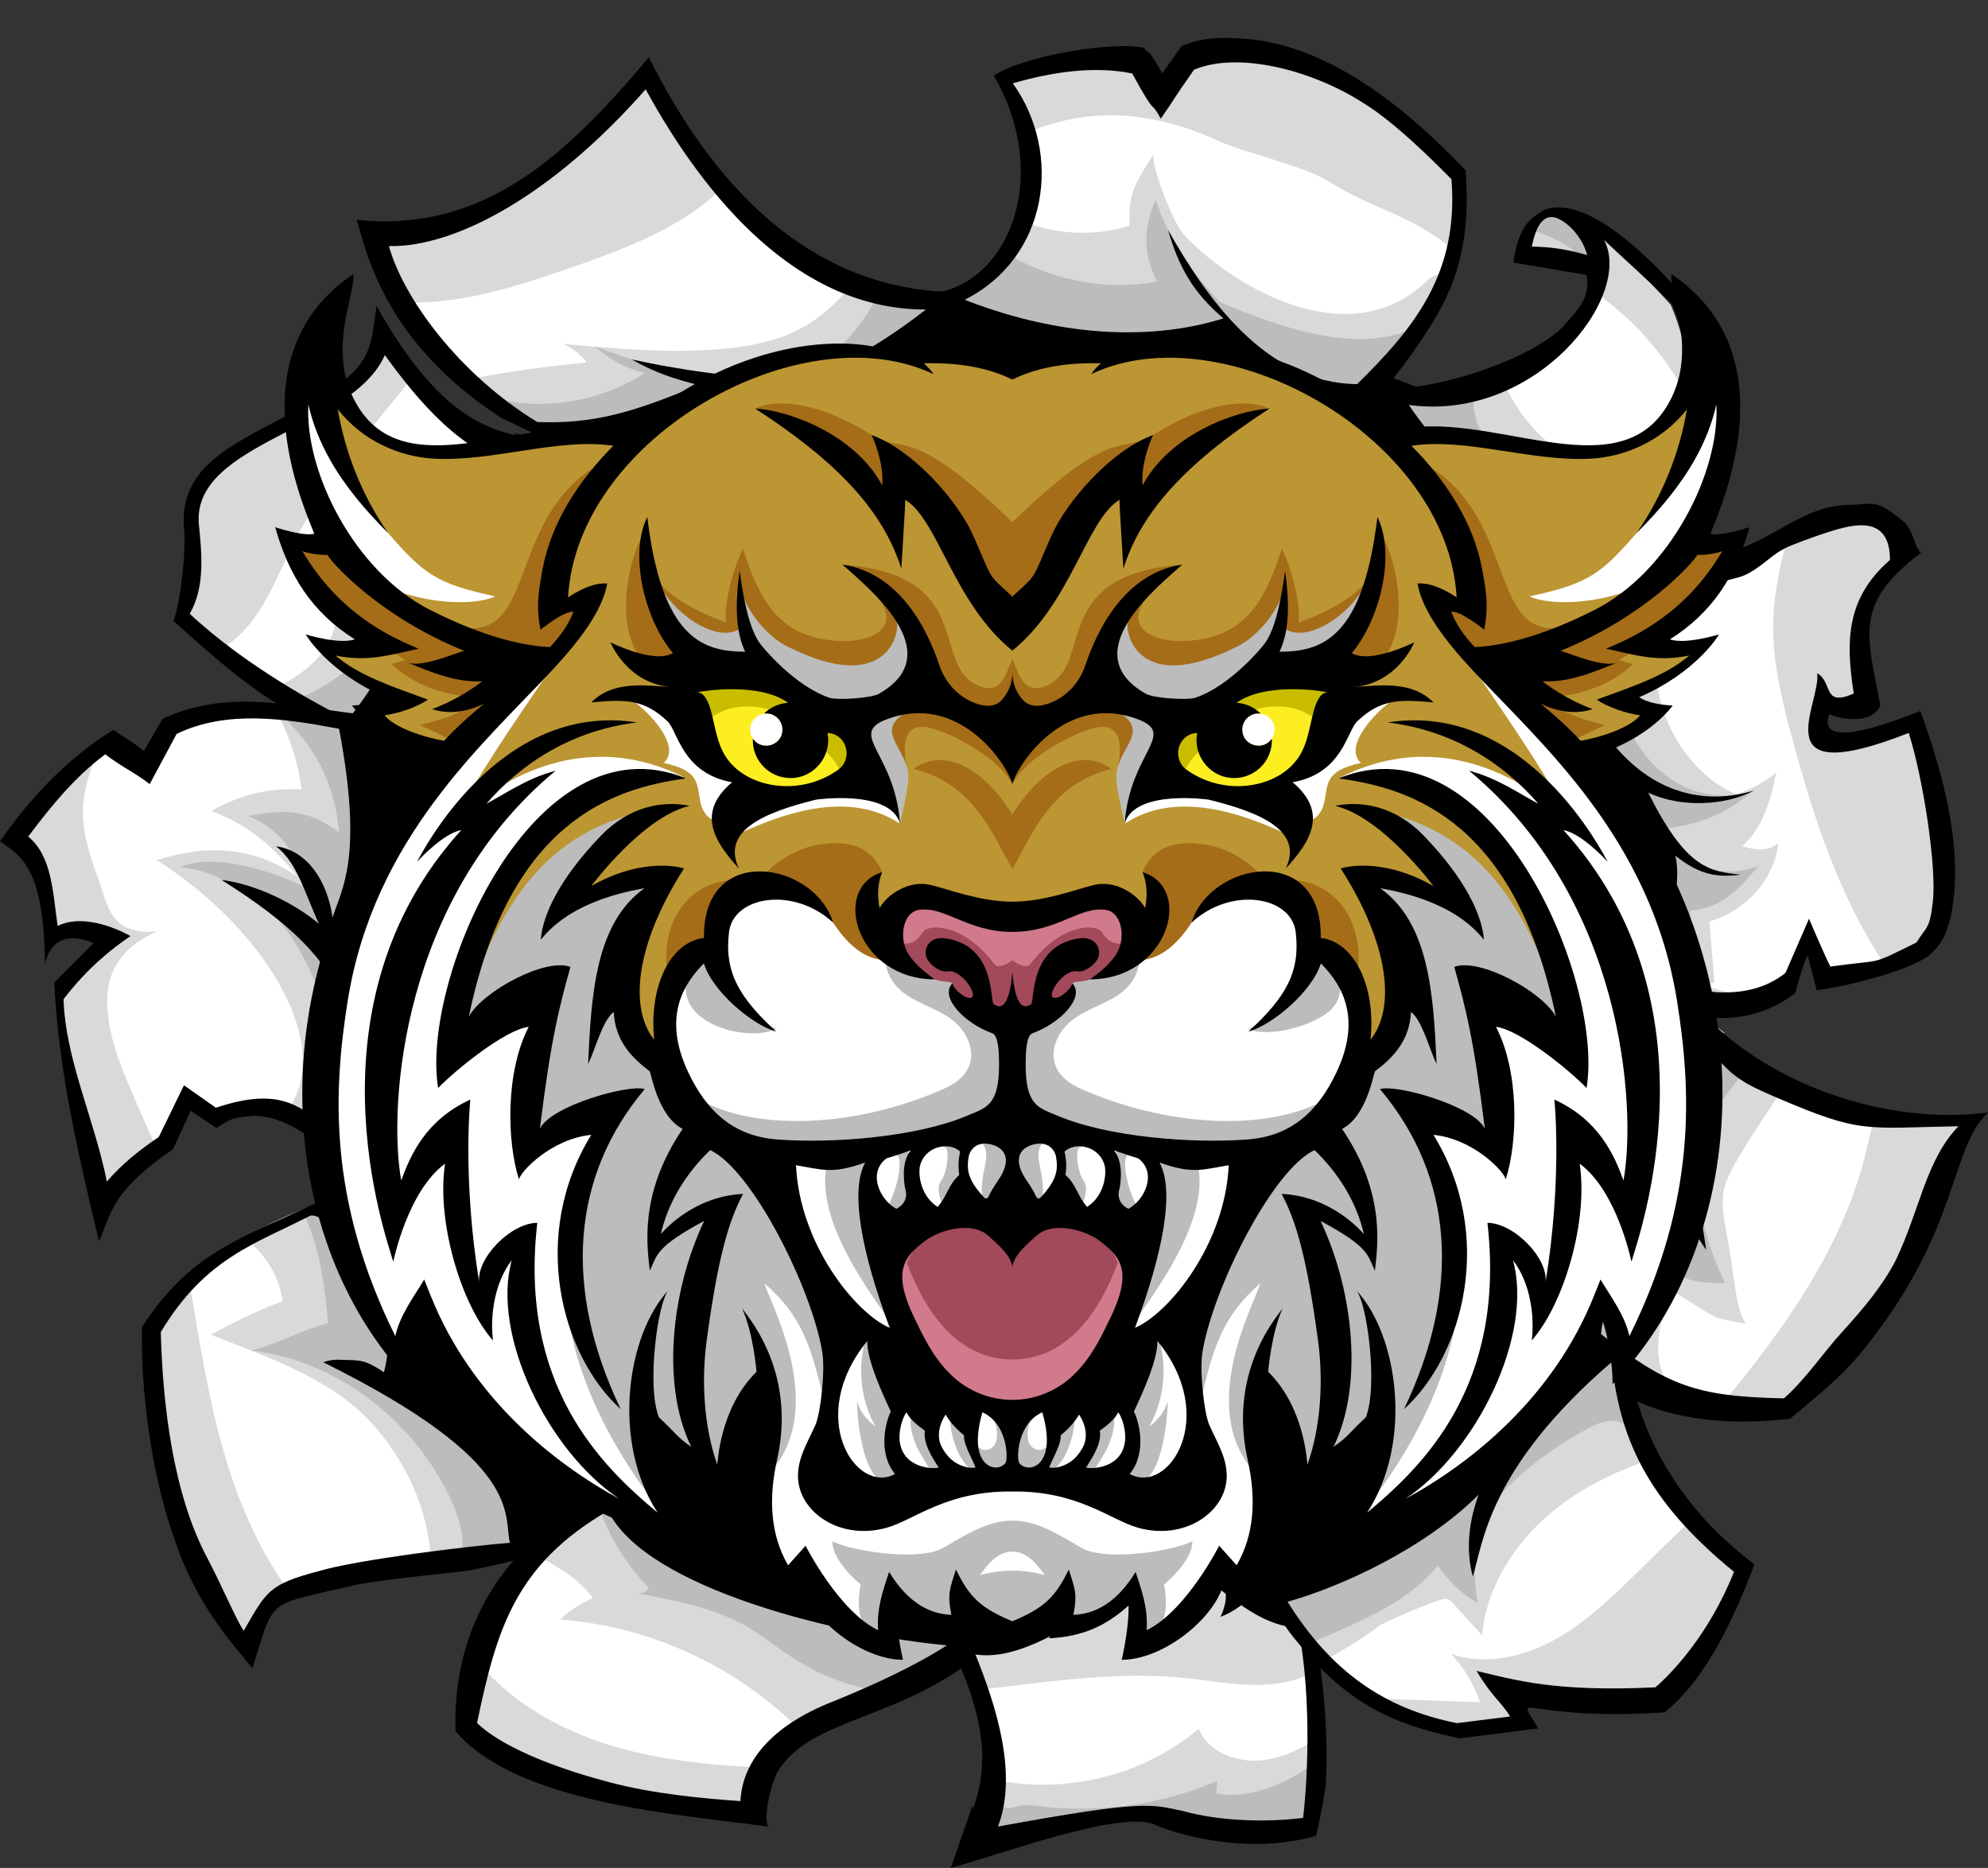 <?xml version="1.0" encoding="UTF-8"?><svg xmlns="http://www.w3.org/2000/svg" xmlns:xlink="http://www.w3.org/1999/xlink" height="1206.4" preserveAspectRatio="xMidYMid meet" version="1.0" viewBox="0.0 -24.5 1284.0 1206.4" width="1284.0" zoomAndPan="magnify"><rect x="0.0" y="-24.5" width="1284.0" height="1206.4" fill="#333333" stroke="none"/><defs><clipPath id="a"><path d="M 1017 625 L 1283.988 625 L 1283.988 894 L 1017 894 Z M 1017 625"/></clipPath><clipPath id="b"><path d="M 605 983 L 857 983 L 857 1181.879 L 605 1181.879 Z M 605 983"/></clipPath></defs><g><g id="change1_3"><path d="M 1046.328 873.008 C 1035.828 889.402 990.773 958.113 960.004 980.848 C 937.363 995.137 858.492 1016.629 834.68 1031.109 C 790.75 1057.762 755.57 1089.418 706.508 1107.629 L 633.82 1044.328 C 555.203 1055.762 547.191 1022.352 440.012 1037.559 C 440.012 1037.559 368.621 1019.43 355.387 978.578 C 157.723 848.992 241.727 766.848 244.254 756.594 C 213.547 669.691 211.652 552.375 205.555 476.945 C 199.852 406.355 284.016 416.387 247.414 356.91 C 247.414 356.91 408.645 229.453 413.125 229.457 C 462.793 229.762 450.18 146.68 501.387 142.711 C 545.617 139.238 405.734 200.77 607.484 174.422 C 668.707 175.391 703.547 166.609 802.434 191.715 C 883.098 212.184 1013.828 243.32 1030.762 334.527 L 1059.609 386.078 C 1061.48 386.141 1061.91 445.473 1064.281 444.949 C 1049.762 480.078 1085.5 500.488 1093.84 531.406 C 1110.98 595.363 1109.66 583.445 1096.52 648.133 C 1109.34 651.637 1019.23 771.746 1030.039 774.508 C 1032.352 827.23 1073.961 829.871 1046.328 873.008" fill="inherit"/></g><g id="change2_1"><path d="M 509.398 222.738 C 498.598 222.828 486.613 221.855 474.773 220.379 C 474.773 220.379 410.504 256.312 345.449 252.77 C 345.449 252.77 259.062 205.859 241.023 126.199 C 241.023 126.199 330.355 140.109 416.688 29.25 C 416.688 29.25 484.949 182.324 613.242 169.762 C 613.242 169.762 551.188 222.387 509.398 222.738" fill="#fff"/></g><g id="change3_1"><path d="M 241.023 126.199 C 241.023 126.199 330.355 140.109 416.688 29.25 C 416.688 29.25 432.52 64.648 463.172 100 C 438.145 122.969 404.242 135.988 371.758 147.309 C 337.441 159.262 302.238 170.98 266.223 170.941 C 263.941 170.941 261.629 170.84 259.336 170.621 C 251.293 157.219 244.699 142.43 241.023 126.199" fill="#d9d9d9"/></g><g id="change3_2"><path d="M 379.004 209.629 C 374.953 204.289 369.477 200.066 363.27 197.5 C 398.457 200.812 433.914 204.121 469.266 200.555 C 484.598 199.008 500.059 196.098 514.031 189.289 C 527.484 182.734 538.602 173.051 548.262 161.719 C 567.836 168.719 589.508 172.09 613.242 169.762 C 613.242 169.762 551.188 222.387 509.398 222.738 C 498.598 222.828 486.613 221.855 474.773 220.379 C 474.773 220.379 410.504 256.312 345.449 252.77 C 345.449 252.77 324.734 241.469 301.488 220.656 C 327.164 215.719 353.035 211.98 379.004 209.629" fill="#d9d9d9"/></g><g id="change4_1"><path d="M 504.711 222.574 C 533.004 212.258 553.852 192.215 566.398 166.941 C 578.449 169.621 591.211 170.828 604.648 170.27 C 605.648 171.621 606.547 173.039 607.484 174.422 C 580.309 195.871 539.477 223.18 504.711 222.574" fill="#bcbcbc"/></g><g id="change4_2"><path d="M 328.391 234.723 C 358.344 239.758 390.402 233.109 416.453 216.461 C 404.441 213.473 393.266 207.48 384.191 199.168 C 411.777 210.016 440.715 216.832 469.875 222.934 C 453.883 231.004 400.02 255.742 345.449 252.77 C 345.449 252.77 341.367 250.512 335.004 246.379 C 332.793 242.496 330.504 238.66 328.391 234.723" fill="#bcbcbc"/></g><g id="change1_4"><path d="M 407.992 207.664 C 422.977 216.074 434.461 219.949 451.199 224.184 C 408.266 242.172 382.973 249.398 346.969 248.062 C 296.363 217.066 260.598 168.172 251.191 134.43 C 294.004 135.41 357 101.488 417.016 33.191 C 455.992 104.398 516.211 175.68 598.023 175.391 C 578.465 190.777 549.27 209.938 528.898 215.863 C 502.023 225.609 435.59 213.617 407.992 207.664 Z M 419.121 12.52 C 365.359 76.262 312.566 126.02 230.328 117.48 C 236.695 137.609 247.672 196.055 323.602 245.277 L 354.941 260.336 C 355.676 259.637 356.391 258.949 357.078 258.277 C 369.152 259.035 362.926 260.719 379.66 259.023 C 404.66 256.953 451.539 246.047 468.469 228.578 C 515.785 238.934 557.523 232.363 612.793 177.23 L 611.254 163.949 C 521.32 160.352 459.613 94.09 419.121 12.52" fill="inherit"/></g><g id="change2_2"><path d="M 767.074 12.91 L 750.121 37.398 L 735.133 14.648 C 706.926 6.73 675.664 13.371 657.461 18.879 C 662.68 21.57 665.988 32.391 660.805 62.789 C 662.586 70.738 663.605 78.852 663.555 86.98 C 663.305 126.352 633.867 164.961 606.715 174.289 C 632.609 184.344 727.266 216.293 809.66 182.363 C 846.824 205.664 881.102 233.805 881.102 233.805 C 951.84 173.969 942.047 88.352 942.047 88.352 C 838.832 -24.52 767.074 12.91 767.074 12.91" fill="#fff"/></g><g id="change3_3"><path d="M 942.047 88.352 C 838.832 -24.52 767.074 12.91 767.074 12.91 L 750.121 37.398 L 735.133 14.648 C 725.535 11.961 715.59 10.961 705.922 11.02 C 705.742 11.039 705.562 11.07 705.375 11.078 C 686.016 12.469 664.328 15.359 647.074 25.172 C 650.758 27.23 655.379 33.27 657.297 50.09 C 658.613 54.109 659.766 58.199 660.707 62.34 C 702.707 43.852 743.57 46.719 787.797 66.84 C 804.848 74.602 841.609 82.379 857.961 92.551 C 887.887 111.16 906.34 112.289 935.109 133.852 C 943.234 93.27 942.047 88.352 942.047 88.352" fill="#d9d9d9"/></g><g id="change3_4"><path d="M 920.191 158.121 C 870.695 204.289 796.879 161.34 764.68 127.219 C 758.395 120.559 744.438 85.691 744.891 75.281 C 734.402 92.578 728.473 98.719 729.609 121.27 C 706.477 128.531 681.359 127.02 657.867 117.609 C 649.617 139.98 630.023 166.281 606.715 174.289 C 632.609 184.344 727.266 216.293 809.66 182.363 C 846.824 205.664 881.102 233.805 881.102 233.805 C 907.254 211.684 922.039 182.066 930.195 153.41 C 926.492 152.27 923.125 155.379 920.191 158.121" fill="#d9d9d9"/></g><g id="change4_3"><path d="M 787.559 170.559 C 769.191 149.82 756.004 132.859 746.387 104.469 C 738.469 122.871 737.863 138.621 747.391 157.23 C 714.285 163.68 679.066 156.699 647.68 138 C 637.234 154.59 622.488 169.211 605.797 174.578 C 629.426 186.34 719.477 225.871 802.434 191.715 C 827.645 224.133 875.359 232.438 880.441 233.648 C 889.02 227.711 902.668 212.93 912.695 195.613 C 913.508 192.867 914.152 190 914.508 186.938 C 876.777 204.605 828.773 187.715 787.559 170.559" fill="#bcbcbc"/></g><g id="change1_5"><path d="M 754.402 124 C 761.57 148.941 771.207 164.922 790.191 181.141 C 749.059 194.051 690.746 195.465 623.078 169.121 C 677.172 141.82 686.492 74.551 654.156 29.32 C 678.355 22.309 706.086 17.77 731.254 22.949 C 748.25 53.98 742.141 38.328 749.707 52.141 C 759.062 38.82 756.891 40.879 771.172 20.551 C 799.582 8.441 847.695 20.75 880.789 42.191 C 901.445 54.789 927.91 81.578 937.449 91.238 C 942.348 151.77 913.605 187.199 876.527 223.586 C 817.496 223.02 779.617 168.469 754.402 124 Z M 912.262 203.449 C 933.449 173.109 951.078 145.191 946.625 85.512 C 904.785 41.539 854.629 3.129 801.34 0.34 C 788.164 -0.5 775.707 -0.121 762.992 5.32 C 761.699 7.07 756.633 14.77 750.637 22.91 C 739.684 3.078 741.719 11.289 739.066 6.48 C 718.684 1.699 659.832 11.922 641.918 24.379 C 678.66 87.789 652.805 156.148 605.145 164.512 C 602.461 165.148 599.793 165.691 597.137 166.141 L 601.031 178.871 C 601.148 178.629 601.266 178.398 601.383 178.16 C 715.484 226.316 786.648 202.23 794.539 196.973 C 822.973 230.074 854.848 236.734 879.105 234.875 C 884.715 234.531 884.57 233.871 890.934 230.785 C 895.613 225.539 906.926 211.254 912.262 203.449" fill="inherit"/></g><g id="change2_3"><path d="M 970.738 318.066 C 992.152 313.949 1127.129 283.305 1078.922 172.359 C 1078.922 172.359 1035.379 123.621 1016.25 116.328 C 999.48 105.961 974.867 122.531 987.855 144.219 L 1034.891 149.781 C 1016.301 201.062 951.215 240.832 899.418 230.461 C 899.418 230.461 941.582 296.871 967.824 318.594 C 967.824 318.594 968.457 318.496 969.598 318.285 C 969.594 318.395 969.586 318.543 969.578 318.719 L 972.094 318.281 C 971.559 318.199 971.098 318.125 970.738 318.066" fill="#fff"/></g><g id="change3_5"><path d="M 970.738 318.066 C 982.508 315.801 1028.551 305.484 1059.66 278.27 C 1056.25 278.48 1052.828 278.875 1049.43 279.004 C 1029.621 279.746 1010.309 271.074 995.812 257.625 C 985.824 248.363 978.105 236.902 972.027 224.547 C 958.598 229.977 943.332 233.27 926.387 233.219 L 915.555 254.656 C 930.227 275.918 951.926 305.434 967.824 318.594 C 967.824 318.594 968.457 318.492 969.598 318.285 C 969.594 318.328 970.988 318.105 970.988 318.105 C 970.91 318.094 970.812 318.078 970.738 318.066" fill="#d9d9d9"/></g><g id="change3_6"><path d="M 1016.25 116.328 C 994.816 101.84 982.785 119.16 980.27 139.191 C 983.23 141.621 986.766 143.461 990.012 145.57 L 1031.93 145.309 L 1029.301 163.789 C 1030.172 164.391 1031.031 164.988 1031.879 165.578 C 1055.211 181.91 1074.488 203.945 1088.23 229.172 C 1090.738 213.09 1088.461 194.32 1078.922 172.359 C 1078.922 172.359 1035.379 123.621 1016.25 116.328" fill="#d9d9d9"/></g><g id="change4_4"><path d="M 1028.738 156.129 C 1023.828 136.129 1004.102 129.629 985.332 122.211 C 994.68 104.969 1008.73 110.199 1024.699 121.02 C 1033.371 135.121 1036.898 143.16 1028.738 156.129" fill="#bcbcbc"/></g><g id="change4_5"><path d="M 1027.879 299 C 993.52 315.93 1013.93 299.297 966.602 317.496 C 943.699 297.738 909.793 246.484 901.375 233.5 C 901.742 233.297 902.109 233.094 902.48 232.887 C 916.906 231.324 925.129 235.418 948.352 231.312 C 949.594 231.367 950.844 231.281 952.086 231.352 C 950.066 246.91 959.215 261.707 970.695 271.875 C 986.688 286.035 1007.078 293.664 1027.879 299" fill="#bcbcbc"/></g><g id="change1_6"><path d="M 1036 130.43 C 1044.25 138.449 1072.289 163.531 1080 172.121 C 1110.852 245.16 1047.66 298.395 973.512 313.691 C 957.293 298.738 923.184 256.562 909.922 237.027 C 992.027 248.273 1055.422 166.691 1036 130.43 Z M 989.359 134.762 C 992.004 121.66 997.141 110.949 1008.629 117.879 C 1016.238 122.461 1022.73 131.219 1025.16 140.301 C 1013.609 136.75 1001.512 134.891 989.359 134.762 Z M 1016.98 315.277 C 1083.469 295.512 1118.602 238.672 1087.32 166.68 C 1015.98 85.98 986.984 105.73 979.371 135 C 979.355 135.012 979.336 135.012 979.312 135.012 C 979.094 136.281 978.145 139.52 977.574 145.078 L 1024.711 153.09 C 1026.961 166.551 1021.512 173.301 1010.039 185.863 C 991.121 206.602 922.816 231.34 883.113 225.914 C 884.617 224.359 888.051 234.879 889.453 234.551 C 909.445 265.562 940.418 306.91 964.844 329.203 C 971.918 324.484 1007.02 318.242 1016.98 315.277" fill="inherit"/></g><g id="change2_4"><path d="M 1232.078 544.938 C 1218.23 514.812 1203.52 485.992 1190.301 457.008 C 1186.898 457.398 1183.391 456.84 1180.121 455.164 C 1174.781 452.43 1170.109 446.488 1170.531 440.383 C 1170.859 435.48 1173.961 431.578 1178.602 430.176 C 1164.648 396.406 1169.539 356.445 1165.109 318.719 C 1150.98 327.871 1129.051 332.973 1115.91 336.539 C 1076.551 347.23 1026.711 333.246 1015.781 329.891 L 1013.309 329.934 C 1011.969 335.816 1002.301 381.496 1017.93 417.441 C 1024.93 433.551 1034.18 450.559 1047.559 463.922 C 1047.559 463.922 1052.16 487.539 1070.129 508.875 C 1076.66 528.441 1079.43 558.105 1062.012 596.812 C 1064.98 599.395 1068.93 602.031 1067.238 601.113 C 1067.211 602.738 1067.172 604.285 1067.148 605.762 C 1081.789 614.949 1099.379 619.859 1117.16 621.285 C 1115.129 620.691 1113.09 620.082 1111.07 619.441 C 1138.281 621.562 1156.449 606.168 1156.449 606.168 L 1168.762 579.32 L 1181.398 603.652 C 1216.75 603.098 1213.141 600.738 1242.719 593.008 C 1231.672 584.992 1231.641 581.066 1224.539 570.051 C 1219.711 563.789 1235.039 551.734 1232.078 544.938" fill="#fff"/></g><g id="change3_7"><path d="M 1125.57 522.094 C 1125.441 522.051 1125.32 521.984 1125.191 521.941 C 1126.441 520.84 1127.68 519.715 1128.82 518.484 C 1139.98 506.398 1143.871 489.977 1147.32 474.387 C 1139.719 480.746 1130.871 485.387 1121.469 488.375 C 1115.23 485.965 1109.441 482.426 1104.32 478.262 C 1082.91 460.836 1069.988 434.152 1069.539 406.426 C 1069.16 382.984 1077.82 359.191 1093.059 340.148 C 1057.77 342.441 1021.602 331.73 1014.762 329.574 L 1013.398 329.578 C 1012.441 333.621 1001.922 380.637 1017.93 417.441 C 1024.93 433.551 1034.18 450.559 1047.559 463.922 C 1047.559 463.922 1052.16 487.539 1070.129 508.875 C 1076.539 528.055 1079.199 556.996 1062.898 594.594 C 1064.211 596.762 1065.691 598.816 1067.461 600.641 C 1067.051 600.48 1066.648 600.297 1066.25 600.137 C 1066.82 600.566 1067.398 601.055 1067.98 601.492 C 1067.73 601.363 1067.48 601.246 1067.238 601.113 L 1067.211 602.73 C 1082.672 611.645 1099.672 622.465 1117.922 621.473 C 1115.629 620.832 1113.34 620.16 1111.07 619.441 C 1116.309 619.852 1121.09 619.48 1125.59 618.82 C 1116.719 616.645 1107.879 614.352 1099.18 611.68 C 1101.93 611.359 1104.66 610.824 1107.301 609.859 C 1106.219 596.734 1105.148 583.605 1104.07 570.477 C 1127.352 564.34 1146.18 543 1148.621 520 C 1142.602 525.551 1133.129 524.527 1125.57 522.094" fill="#d9d9d9"/></g><g id="change3_8"><path d="M 1183.93 425.359 C 1201.871 436.012 1205.879 427.562 1205.879 427.562 C 1197.809 341.309 1234.531 333.672 1234.531 333.672 C 1234.531 333.672 1226.141 307.973 1193.512 306.488 C 1183.031 306.012 1170.012 310.582 1155.801 317.148 C 1150.898 336.141 1146.121 355.289 1145.328 374.613 C 1144.281 400.508 1150.398 425.758 1157.012 450.477 C 1171.051 502.992 1188.129 555.625 1218.539 600.375 C 1259.52 591.367 1247.66 584.223 1247.66 584.223 C 1278.172 550.711 1235.102 443.609 1235.102 443.609 C 1147.5 467.117 1183.93 425.359 1183.93 425.359" fill="#d9d9d9"/></g><g id="change4_6"><path d="M 1070.75 511.035 C 1076.789 530.598 1055.57 554.586 1062.012 596.812 L 1062.238 604.84 L 1072.078 609.234 C 1073.301 608.922 1074.551 608.148 1076.379 606.18 C 1092.641 588.645 1091.602 569.891 1091.809 563.395 C 1110.84 562.969 1123.238 549.836 1135.871 534.691 C 1111.359 544.645 1081.539 533.145 1070.75 511.035" fill="#bcbcbc"/></g><g id="change4_7"><path d="M 1070.129 508.875 C 1052.16 487.539 1047.559 463.922 1047.559 463.922 C 1034.18 450.559 1024.93 433.551 1017.93 417.441 C 1004.422 386.387 1009.789 348.156 1012.379 334.516 C 1015.59 336.363 1018.801 338.215 1022.02 340.062 C 1036.039 333.219 1030.879 334.207 1043.09 336.492 C 1042.441 358.199 1040.379 379.977 1041.82 401.531 C 1046.75 475.645 1097.199 498.219 1131.789 486.34 C 1115.309 501.676 1092.859 509.918 1070.629 510.629 C 1070.449 510.062 1070.309 509.426 1070.129 508.875" fill="#bcbcbc"/></g><g id="change1_7"><path d="M 1248.27 558.641 C 1246.391 575.816 1243.898 574.223 1237.828 584.18 C 1206.629 599.539 1218.148 594.785 1182.148 599.746 C 1177.078 589.395 1168.398 568.895 1168.391 568.871 C 1166.469 573.273 1155.789 597.855 1153.199 603.828 C 1140.129 614.367 1124.141 617.305 1107.441 616.25 C 1087.859 612.695 1079.559 607.504 1064.398 596.215 C 1078.879 572.078 1086.371 547.637 1082.109 528.176 C 1095.23 538.398 1105.672 542.871 1124.191 540.395 C 1104.102 538.312 1089 536.438 1064.539 487.406 C 1084.762 497.086 1113.781 496.258 1132.961 486.031 C 1094.301 497.957 1052.191 483.746 1024.352 428.52 C 1018.75 417.414 1013.781 393.289 1017.629 338.477 C 1043.191 357.91 1091.879 357.586 1123.738 348.125 C 1132.961 345.254 1140.262 337.824 1147.25 332.969 C 1150.289 330.852 1153.59 329.09 1157.051 327.715 C 1166.891 323.82 1176.711 320.297 1186.449 317.395 C 1196.699 314.754 1220.738 307.789 1220.68 337.133 C 1192.809 361.512 1191.809 388.465 1197.301 423.441 C 1176.789 432.34 1184.121 416.258 1173.68 410.297 C 1176.41 430.039 1136.961 486.52 1232.809 448.867 C 1242.25 478.68 1251.16 536.695 1248.27 558.641 Z M 1181.398 436.844 C 1197.5 442.852 1211.43 439.762 1214.469 431.016 C 1205.66 384.5 1197.32 365.418 1240.82 332.453 C 1236.16 329.246 1236.648 317.922 1228.059 311.16 C 1210.969 297.703 1211.629 301.195 1193.648 301.602 C 1152.98 302.512 1135.648 343.008 1068.789 336.777 C 1049.5 334.98 1032.121 327.395 1013.34 323.637 C 1004.641 321.895 1006.852 338.809 1007.922 338.801 C 994.434 393.371 1013.129 448.266 1046.961 476.113 C 1048.109 490.863 1055.828 506.93 1067.941 519.414 C 1066.32 540.012 1058.941 565.609 1052.762 595.008 C 1052.48 595.781 1054.711 609.562 1054.449 610.371 C 1083.309 636.371 1127.238 641.785 1159.539 616.91 C 1159.559 616.891 1163.789 599.957 1167.461 592.371 C 1172.57 611.895 1171.379 607.324 1173.41 615.074 C 1194.949 612.316 1238.211 601.012 1247.898 590.805 C 1255.922 582.352 1256.27 579.582 1259.691 568.684 C 1268.809 526.535 1256.059 478.391 1240.34 434.699 C 1190.27 454.539 1176.441 451.211 1181.398 436.844" fill="inherit"/></g><g id="change2_5"><path d="M 159.555 1034.059 C 95.395 960.145 97.613 834.113 97.613 834.113 C 130.68 772.922 213.301 750.531 214.32 750.031 C 214.996 750.906 269.152 821.125 253.152 864.953 L 237.254 861.418 C 311.242 887.215 341.828 976.328 341.828 976.328 C 341.828 976.328 308.609 977.895 229.562 991.605 C 150.516 1005.32 159.555 1034.059 159.555 1034.059" fill="#fff"/></g><g id="change3_9"><path d="M 122.25 801.68 C 122.855 806.266 123.559 810.824 124.305 815.301 C 130.918 854.973 137.59 894.859 150.711 932.711 C 158.66 955.633 169.188 977.863 182.836 997.746 C 165.199 1016.25 159.555 1034.059 159.555 1034.059 C 95.395 960.145 97.613 834.113 97.613 834.113 C 103.629 822.98 112.23 812.078 122.25 801.68" fill="#d9d9d9"/></g><g id="change3_10"><path d="M 253.152 864.953 L 237.254 861.418 C 311.242 887.215 341.828 976.328 341.828 976.328 C 341.828 976.328 322.43 977.258 278.207 983.77 C 277.012 950.316 261.727 918.199 239.203 893.68 C 213.723 865.934 171.426 851.387 136.191 837.57 C 148.277 830.66 169.434 820.508 182.535 815.934 C 180.734 801.816 173.449 788.895 163.062 779.391 C 191.008 761.508 213.859 750.258 214.32 750.031 C 214.996 750.906 269.152 821.125 253.152 864.953" fill="#d9d9d9"/></g><g id="change4_8"><path d="M 253.152 864.953 L 237.254 861.418 C 311.242 887.215 341.828 976.328 341.828 976.328 C 265.855 979.973 320.262 995.547 285.785 933.371 C 260.719 888.176 214.156 853.621 162.324 847.77 C 176.516 844.402 197.691 833.41 211.887 830.051 C 209.73 806.062 206.52 780.566 196.211 759.621 C 207.074 753.598 214.066 750.156 214.32 750.031 C 214.996 750.906 269.152 821.125 253.152 864.953" fill="#bcbcbc"/></g><g id="change1_8"><path d="M 205.984 990.188 C 173.738 998.664 172.223 1002.988 157.438 1028.711 C 153.078 1022.879 143.273 999.43 133.645 981.266 C 111.898 940.188 105.094 883.445 103.852 835.812 C 132.59 787.969 164.715 778.977 200.051 760.809 C 211.359 756.113 262.098 811.234 247.941 861.754 C 235.992 853.703 232.836 854.004 221.137 853.781 C 216.91 853.371 212.496 853.91 208.777 855.316 C 339.367 919.98 324.988 953.832 329.32 971.895 C 304.602 973.867 231.375 982.625 205.984 990.188 Z M 257.875 867.852 C 290.387 844.91 259.945 774.773 226.156 748.18 C 226.184 746.719 220.551 746.656 219.715 747.586 C 210.516 749.922 208.969 750.172 205.543 751.805 C 155.859 775.473 123.227 783.734 91.633 832.699 C 90.77 883.801 100.773 936.766 112.391 968.594 C 126.27 1011.75 151.238 1038.441 163.078 1052.91 C 177.867 1006.449 170.113 1013.059 230.984 998.832 C 251.344 995.066 280.668 992.555 300.871 990.105 C 315.887 987.777 337.691 981.305 355.387 978.578 C 334.555 928.449 295.938 884.148 257.875 867.852" fill="inherit"/></g><g id="change2_6"><path d="M 404.371 946.43 C 467.922 1015.66 626.406 1033.941 626.406 1033.941 C 626.406 1033.941 606.578 1052.27 538.566 1081.66 C 470.555 1111.039 491.617 1151.988 491.617 1151.988 C 343.051 1141.5 300.809 1090.871 300.809 1090.871 C 307.242 946.062 404.371 946.43 404.371 946.43" fill="#fff"/></g><g id="change3_11"><path d="M 626.406 1033.941 C 626.406 1033.941 606.578 1052.27 538.566 1081.66 C 530.051 1085.328 522.934 1089.199 516.996 1093.129 C 476.27 1052.02 420.359 1025.828 361.785 1021.512 C 367.914 1015.648 375.145 1010.941 382.965 1007.719 C 372.152 993.105 359.879 987.562 344.043 978.516 C 370.09 952.371 396.965 945.512 396.965 945.512 C 460.52 1014.75 626.406 1033.941 626.406 1033.941" fill="#d9d9d9"/></g><g id="change3_12"><path d="M 300.809 1090.871 C 301.562 1073.879 303.5 1058.93 306.273 1045.68 C 329.723 1076.07 365.672 1095.34 403.238 1105.289 C 432.594 1113.07 463.07 1115.789 493.652 1117.191 C 483.527 1136.199 491.617 1151.988 491.617 1151.988 C 343.051 1141.5 300.809 1090.871 300.809 1090.871" fill="#d9d9d9"/></g><g id="change4_9"><path d="M 386.285 947.016 C 392.824 945.547 396.965 945.512 396.965 945.512 C 460.52 1014.75 626.406 1033.941 626.406 1033.941 C 626.406 1033.941 612.465 1046.75 568.32 1068.07 C 520.348 1058.969 504.578 1039.102 483.418 1026.641 C 461.965 1014 436.727 1009.238 412.047 1004.68 C 414.84 1004.941 417.762 1003.328 419.078 1000.82 C 404.102 985.828 392.879 967.23 386.285 947.016" fill="#bcbcbc"/></g><g id="change1_9"><path d="M 538.32 1074.281 C 496.391 1090.648 479.352 1114.738 478.246 1138.73 C 454.73 1137.102 421.781 1134.102 393.547 1126.539 C 368.199 1119.871 327.539 1106.801 308.105 1088.301 C 320.746 1027.539 332.996 985.906 392.742 951.238 C 417.453 1002 544.281 1032.031 611.605 1038.141 C 589.492 1052.262 562.855 1064.301 538.32 1074.281 Z M 637.75 1029.039 C 636.949 1029.18 636.156 1029.32 635.348 1029.461 C 500.305 1000.941 464.945 981.988 408.797 950.59 C 408.113 948.387 407.938 942.035 407.203 939.859 C 389.363 941.395 377.637 946.852 364.797 955.629 C 332.926 974.434 291.934 1019.422 294.152 1093.59 C 334.023 1140.168 437.062 1147.211 496.539 1155.211 C 493.344 1153.691 495.602 1134.418 501.484 1121.168 C 522.074 1083.781 583.297 1087.648 637.297 1040.121 C 637.414 1040.871 637.539 1041.602 637.66 1042.309 C 638.215 1038 638.148 1033.551 637.75 1029.039" fill="inherit"/></g><g id="change2_7"><path d="M 1228.57 697.422 C 1227.68 697.465 1226.801 697.512 1225.91 697.539 C 1191.672 698.695 1178.16 687.59 1147.281 674.117 C 1134.059 668.348 1118.141 660.836 1107.512 649.668 C 1104.711 665.258 1104.801 665.105 1105.43 647.336 C 1104.441 646.176 1103.52 644.977 1102.66 643.734 C 1099.441 660.902 1095 689.359 1094.328 718.496 L 1090.039 741.043 C 1090.039 741.043 1036.66 787.598 1028.211 839.129 C 1028.211 839.129 1023.48 883.102 1153.199 882.887 C 1153.199 882.887 1214.051 832.363 1232.961 792.332 C 1251.871 752.301 1237.621 717.227 1275.828 703.117 C 1275.828 703.117 1258.43 704.211 1228.57 697.422" fill="#fff"/></g><g id="change3_13"><path d="M 1147.711 684.473 C 1149.449 681.863 1151.41 679.238 1153.559 676.828 C 1151.461 675.93 1149.359 675.023 1147.281 674.117 C 1134.031 668.336 1118.059 660.797 1107.43 649.582 L 1105.16 661.527 L 1105.52 647.453 C 1104.5 646.254 1103.551 645.016 1102.66 643.734 C 1099.449 660.871 1095 689.316 1094.328 718.496 L 1090.039 741.043 C 1090.039 741.043 1036.648 787.598 1028.211 839.129 C 1028.211 839.129 1043.41 853.066 1075.93 866.48 C 1065.32 848.691 1074.02 822.688 1079.449 809.039 C 1110.852 827.047 1100.98 825.934 1127.699 830.367 C 1120.801 821.535 1120.25 798.105 1115.941 776.348 C 1109.539 744.059 1111.789 741.348 1128.871 713.211 C 1134.352 704.184 1140.801 694.852 1147.711 684.473" fill="#d9d9d9"/></g><g id="change3_14"><path d="M 1210.879 697.164 C 1208.621 703.555 1207.32 710.32 1205.801 716.941 C 1191.641 778.52 1154.18 831.527 1113.211 881.113 C 1125.711 882.215 1138.941 882.91 1153.199 882.887 C 1153.199 882.887 1214.051 832.363 1232.961 792.332 C 1251.871 752.301 1237.621 717.227 1275.828 703.117 C 1275.828 703.117 1255.109 702.535 1224.711 697.566 C 1220.078 697.676 1215.469 697.531 1210.879 697.164" fill="#d9d9d9"/></g><g id="change4_10"><path d="M 1090.039 741.043 C 1090.039 741.043 1036.66 787.598 1028.211 839.129 C 1028.211 839.129 1037.441 847.543 1056.672 857.566 C 1048.828 840.434 1051.059 815.156 1072.98 789.852 C 1085.852 802.809 1095.34 804.238 1114.148 804.117 C 1089.039 751.441 1089.16 705.934 1130.68 663.797 C 1124.641 656.602 1118.41 649.57 1112.219 642.504 C 1112.84 642.609 1113.43 642.664 1114.039 642.621 L 1104.828 635.941 L 1090.039 741.043" fill="#bcbcbc"/></g><g clip-path="url(#a)" id="change1_2"><path d="M 1224.5 789.246 C 1216.238 805.484 1203.449 820.754 1190.301 835.203 C 1177.75 848.824 1166.102 866.5 1152.148 878.641 C 1095.051 877.434 1076.859 870.316 1034.07 837.176 C 1035.719 807.852 1071.59 769.777 1089.039 751.441 C 1091.461 766.02 1094.5 771.895 1101.988 782.812 C 1087.012 689.691 1098.941 686.957 1105.34 654.527 C 1119.051 671.262 1125.781 675.098 1147.711 684.473 C 1202.27 707.801 1203.672 704.035 1264.922 702.871 C 1243.801 724.824 1240.102 756.684 1224.5 789.246 Z M 1095.73 625.898 C 1083.012 651.477 1080.199 697.641 1086.551 736.887 C 1058.949 759.91 1032.641 783.512 1021.191 819.723 C 1022.762 826.754 1015.109 842.207 1018.512 848.777 C 1018.539 848.141 1046.281 904.184 1156.141 891.797 C 1172.52 877.949 1188.641 865.715 1203.441 847.383 C 1266.328 769.48 1258.781 717.988 1283.988 693.957 C 1218.641 702.664 1140.219 676.004 1095.73 625.898" fill="inherit"/></g><g id="change2_8"><path d="M 266.332 370.977 C 255.191 413.109 226.211 447.043 226.211 447.043 C 226.211 447.043 168.223 416.879 123.465 378.668 C 118.586 374.504 117.371 367.457 120.617 361.922 C 124.355 355.547 126.98 342.121 123.473 314.113 C 116.055 254.957 242.301 247.223 246.516 191.191 C 246.516 191.191 287.289 263.469 353.492 263.086 C 353.492 263.086 277.477 328.844 266.332 370.977" fill="#fff"/></g><g id="change3_15"><path d="M 123.473 314.113 C 116.055 254.957 242.301 247.223 246.516 191.191 C 246.516 191.191 253.547 203.52 266.34 217.938 C 263.879 222.398 260.633 226.492 257.375 230.461 C 232.383 260.926 207 291.621 189.395 326.785 C 181.789 341.98 175.641 357.996 166.047 372.059 C 160.039 380.867 152.34 388.973 143.348 394.512 C 136.449 389.32 129.617 383.906 123.07 378.312 C 118.406 374.332 117.188 367.484 120.406 362.27 C 124.258 356.039 127.047 342.637 123.473 314.113" fill="#d9d9d9"/></g><g id="change3_16"><path d="M 212.051 352.363 C 258.344 337.965 296.898 299.535 312.105 253.477 C 313.859 254.309 315.617 255.133 317.438 255.875 L 320.051 266.18 C 321.004 263.266 322.801 260.746 324.898 258.492 C 333.816 261.34 343.312 263.145 353.492 263.086 C 353.492 263.086 277.477 328.844 266.332 370.977 C 255.191 413.109 226.211 447.043 226.211 447.043 C 226.211 447.043 205.367 436.176 179.066 419.289 C 189.16 414.137 198.684 408.043 206.07 399.508 C 217.387 386.434 222.062 365.902 212.051 352.363" fill="#d9d9d9"/></g><g id="change4_11"><path d="M 328.066 265.25 C 334.867 265.742 341.777 266.355 348.504 267.531 C 331.598 282.801 275.77 335.289 266.332 370.977 C 255.191 413.109 226.211 447.043 226.211 447.043 C 226.211 447.043 211.617 439.43 191.492 427.09 C 212.262 419.023 233.488 404.246 241.43 384.281 C 238.988 383.059 236.547 381.832 234.105 380.605 C 266.008 358.562 292.109 328.008 308.875 293.094 C 311.449 287.73 314.008 282.012 318.777 278.43 C 325.27 273.551 320.098 264.672 328.066 265.25" fill="#bcbcbc"/></g><g id="change1_10"><path d="M 262.59 371.699 C 255.422 395.625 240.023 421.57 224.719 440.094 C 206.438 431.477 158.035 405.145 122.543 371.895 C 132.656 354.301 130.316 332.984 128.344 313.047 C 125.242 260.938 227.527 252.684 248.559 204.832 C 269.895 234.398 299.262 269.34 334.758 276.527 C 269.324 347.363 269.766 352.504 262.59 371.699 Z M 334.168 256.918 C 306.551 250.875 277.77 234.773 243.172 173 C 239.426 199.379 241.148 211.293 205.355 232.801 C 158.824 260.055 114.551 271.457 118.906 317.965 C 120.355 330.145 116.59 364.891 112.055 376.527 C 138.012 399.699 164.68 424.422 197.691 440.398 C 195.652 440.293 193.602 440.203 191.551 440.129 L 241.57 447.652 C 276.953 416.289 286.773 366.379 288.434 353.516 C 292.473 329.441 349.832 287.105 373.586 265.023 L 331.742 255.309 C 332.547 255.848 333.348 256.383 334.168 256.918" fill="inherit"/></g><g id="change2_9"><path d="M 222.66 609.961 C 220.926 603.824 217.746 598.059 213.785 592.617 C 248.848 533.473 223.246 442.492 223.246 442.492 C 138.375 422.078 109.492 444.637 109.492 444.637 L 94.609 471.266 C 79.82 458.961 84.461 463.824 77.176 452.367 C 76.152 452.98 75.145 453.605 74.137 454.234 L 73.898 454.035 C 67.391 455.719 60.582 462.16 54.027 468.809 C 26.371 491.574 9.043 517.195 9.043 517.195 C 36.125 530.125 31.816 579.406 31.816 579.406 C 46.203 566.836 75.867 582.312 75.867 582.312 C 65.645 589.023 36.574 615.738 36.574 615.738 C 38.207 674.777 65.68 755.59 65.68 755.59 C 73.562 735.574 107.137 713.758 107.137 713.758 L 120.867 684.691 L 140.035 697.812 C 142.727 695.949 145.375 694.219 147.984 692.598 C 216.23 676.039 234.41 744.422 236.172 748.18 C 236.133 746.473 233.859 649.648 222.66 609.961" fill="#fff"/></g><g id="change3_17"><path d="M 69.23 622.523 C 68.977 600.441 80.855 586.23 101.305 577.074 C 70.766 579.559 69.891 560.375 63.777 543.984 C 49.504 505.734 51.012 490.723 62.98 461.875 C 30.18 486.012 9.043 517.195 9.043 517.195 C 36.125 530.125 31.816 579.406 31.816 579.406 C 46.203 566.836 75.867 582.312 75.867 582.312 C 65.645 589.023 36.574 615.738 36.574 615.738 C 38.207 674.777 65.68 755.59 65.68 755.59 C 71.504 740.797 91.336 725.043 101.305 717.816 C 81.07 671.469 69.535 648.879 69.23 622.523" fill="#d9d9d9"/></g><g id="change3_18"><path d="M 222.66 609.961 C 220.926 603.824 217.746 598.059 213.785 592.617 C 248.848 533.473 223.246 442.492 223.246 442.492 C 206.758 438.527 191.867 436.215 178.492 435.012 C 186.938 450.582 192.547 467.73 194.75 485.434 C 174.652 484.031 153.984 488.98 136.441 499.398 C 158.84 507.164 177.293 522.594 191.809 541.348 C 163.551 522.426 134.449 520.465 101.305 530.996 C 174.395 577.59 218.645 655.496 182.965 695.695 C 217.621 709.816 234.914 745.496 236.172 748.18 C 236.133 746.473 233.859 649.648 222.66 609.961" fill="#d9d9d9"/></g><g id="change4_12"><path d="M 236.172 748.18 C 236.133 746.473 233.859 649.648 222.66 609.961 C 220.926 603.824 217.746 598.059 213.785 592.617 C 248.848 533.473 223.246 442.492 223.246 442.492 C 206.852 438.551 192.027 436.238 178.715 435.027 C 201.258 453.547 216.672 480.625 218.773 512.871 C 197.852 498.027 185.934 498.137 160.312 502.438 C 184.227 513.215 189.016 525.625 199.285 549.633 C 183.496 541.129 139.898 524.645 116.129 535.715 C 137.523 536.539 163.559 553.227 178.23 568.387 C 192.898 583.543 201.285 604.148 209.547 623.609 C 223.266 655.922 221.906 685.555 215.621 718.801 C 228.633 732.613 235.402 746.539 236.172 748.18" fill="#bcbcbc"/></g><g id="change1_11"><path d="M 224.457 723.84 C 199.906 686.617 180.352 677.387 139.422 690.922 C 121.945 678.633 125.781 681.332 118.82 676.434 C 114.961 684.355 118.16 677.785 102.535 709.848 C 91.32 717.348 78.398 727.41 69.031 738.664 C 61.062 698.59 42.219 659.645 41.043 620.852 C 56.672 600.398 72.242 588.246 84.277 580.074 C 74.238 574.367 52.621 565.719 37.234 573.574 C 34.133 552.277 33.699 528.449 18.215 515.809 C 33 496.109 48.516 477.09 67.98 462.676 C 79.527 471.473 87.938 474.922 96.684 481.934 C 102.688 470.738 99.738 476.234 114.078 449.488 C 146.297 433.965 183.484 439.465 218.992 446.184 C 235.023 530.645 220.203 550.254 214.797 568.137 C 211.621 545.094 198.824 524.871 178.297 522.074 C 191.93 532.656 196.535 551.5 205.941 572.074 C 190.129 558.902 165.742 546.68 143.012 543.766 C 233.484 600.559 233.039 635.086 224.457 723.84 Z M 236.105 445.754 C 236.562 445.449 231.758 437.098 232.207 436.789 C 187.301 431.273 146.559 420.344 105.004 439.754 C 103.773 441.871 97.418 452.793 92.918 460.523 C 86.801 455.242 76.68 449.684 73.371 446.828 C 50.258 460.906 24.18 483.91 0 518.883 C 13.848 528.516 28.426 536.051 29.07 598.406 C 34.312 573.051 57.738 583.512 60.383 584.477 C 58.758 586.664 36.5 608.266 35.066 610.301 C 37.77 667.746 51.238 723.816 63.98 777.312 C 72.633 755.945 73.836 743.926 111.812 717.594 C 112.645 715.781 119.215 701.422 123.121 692.891 C 128.707 696.609 136.156 701.57 139.82 704.012 C 148.504 698.59 148.02 697.945 160.84 696.387 C 186.27 693.293 221.246 722.812 236.227 748.363 L 239.469 743.27 C 243.094 695.902 242.223 619.738 219.848 587.289 C 245.324 560.629 244.883 485.059 236.105 445.754" fill="inherit"/></g><g id="change2_10"><path d="M 760.961 1147.82 C 802.531 1160.91 846.699 1154.539 846.699 1154.539 C 846.699 1154.539 853.289 1076.199 840.949 1014.52 C 840.949 1014.52 835.266 1034.551 789.219 996.676 C 743.172 958.801 669.188 1061.391 619.57 1035.012 C 619.57 1035.012 658.887 1108.102 623.195 1163.859 C 623.195 1163.859 719.395 1134.73 760.961 1147.82" fill="#fff"/></g><g id="change3_19"><path d="M 789.219 996.676 C 743.172 958.801 669.188 1061.391 619.57 1035.012 C 619.57 1035.012 626.234 1047.539 631.59 1066.059 C 636.676 1066.359 641.871 1065.809 646.965 1065.172 C 686.07 1060.328 725.578 1055.27 764.707 1059.172 C 781.617 1060.859 798.441 1064.219 815.453 1063.621 C 826.109 1063.25 837.074 1061.07 846.562 1056.43 C 845.406 1042.32 843.652 1028.031 840.949 1014.52 C 840.949 1014.52 835.266 1034.551 789.219 996.676" fill="#d9d9d9"/></g><g id="change3_20"><path d="M 774.227 1091.988 C 737.324 1123.43 684.238 1135.488 637.184 1123.738 C 636.945 1125.66 636.703 1127.59 636.359 1129.52 L 643.676 1137.238 C 640.703 1136.488 637.613 1136.66 634.586 1137.23 C 632.23 1146.289 628.68 1155.281 623.195 1163.859 C 623.195 1163.859 719.395 1134.73 760.961 1147.82 C 802.531 1160.91 846.699 1154.539 846.699 1154.539 C 846.699 1154.539 848.648 1131.121 848.422 1099.859 C 838.672 1105.641 828.438 1110.43 817.277 1112.121 C 800.18 1114.699 780.324 1107.68 774.227 1091.988" fill="#d9d9d9"/></g><g id="change4_13"><path d="M 638.605 1143.52 C 635.391 1149.531 632.215 1155.699 629.617 1162.012 C 651.555 1155.879 725.754 1136.73 760.961 1147.82 C 802.531 1160.91 846.699 1154.539 846.699 1154.539 C 846.699 1154.539 848.059 1138.141 848.379 1114.531 C 830.465 1127.781 806.633 1137.828 785.516 1133.871 C 785.781 1131.16 786.051 1128.441 786.316 1125.719 C 750.645 1140.91 710.867 1146.648 672.398 1142.168 C 666.484 1141.48 660.285 1140.59 654.711 1142.711 C 647.121 1145.59 642.375 1136.469 638.605 1143.52" fill="#bcbcbc"/></g><g clip-path="url(#b)" id="change1_1"><path d="M 763.574 1145.039 C 787.629 1151.762 817.785 1152.609 841.621 1149.57 C 844.105 1129.512 847.703 1074.52 838.555 1026.762 C 818.277 1025.91 801.512 1012.539 785.711 1000.219 C 743.316 969.762 681.695 1051.82 630.008 1044.031 C 643.605 1077.859 657.453 1121.359 644.562 1155.199 C 739.402 1137.73 743.512 1140.852 763.574 1145.039 Z M 628.305 1144.219 C 637.949 1117.648 639.715 1084.719 605.98 1022.469 C 630.277 1033.398 639.434 1041.219 676.734 1022.449 C 724.633 997.68 757.926 966.344 794.91 994.871 C 804.434 1002.602 835.816 1017.988 848.078 1020.371 C 853.797 1054.691 858.27 1090.262 856.312 1126.879 C 855.867 1135.23 850.082 1161.148 850.082 1161.148 C 804.664 1174.301 757.422 1159.301 745.66 1153.828 C 723.152 1144.379 645.453 1173.59 614.094 1181.879 L 628.238 1141.32 C 628.262 1142.281 628.289 1143.25 628.305 1144.219" fill="inherit"/></g><g id="change2_11"><path d="M 1123.66 988.746 C 1100.309 1052.25 1072.199 1073.371 1072.199 1073.371 C 1006.141 1077.27 969.797 1066.5 969.797 1066.5 L 980.965 1085.641 L 943.039 1090.809 C 859.672 1078.988 824.941 1007.309 824.941 1007.309 C 824.941 1007.309 916.691 974.742 974.363 917.73 C 1002.18 874.242 1045.051 844.754 1045.051 844.754 C 1050.5 936.652 1123.66 988.746 1123.66 988.746" fill="#fff"/></g><g id="change3_21"><path d="M 824.941 1007.309 C 824.941 1007.309 916.691 974.742 974.363 917.73 C 1002.18 874.242 1045.051 844.754 1045.051 844.754 C 1046.738 873.227 1054.941 897.855 1065.441 918.32 C 1046.559 924.77 1028.391 933.082 1012.012 944.637 C 983.141 965 960.23 996.617 957.27 1031.738 C 951.055 1024.871 944.84 1018 938.629 1011.141 C 937.582 1009.98 936.469 1008.781 934.98 1008.32 C 933.18 1007.75 931.215 1008.379 929.402 1009.02 C 916.398 1013.621 903.68 1019.059 891.246 1025.121 C 890.16 1026.012 889.043 1026.859 887.926 1027.691 C 877.887 1035.148 866.977 1041.531 855.883 1047.641 C 834.664 1027.129 824.941 1007.309 824.941 1007.309" fill="#d9d9d9"/></g><g id="change3_22"><path d="M 969.797 1066.5 L 980.965 1085.641 L 943.039 1090.809 C 922.016 1087.828 904.098 1081.031 889.035 1072.551 C 911.359 1073.32 933.684 1074.102 956.008 1074.879 C 951.961 1063.262 945.516 1052.559 937.195 1043.641 C 958.73 1051.211 983.348 1045.898 1003.762 1034.711 C 1024.172 1023.512 1041.191 1006.941 1057.922 990.586 C 1069.148 979.598 1080.391 968.613 1091.629 957.625 C 1108.59 977.922 1123.66 988.746 1123.66 988.746 C 1100.309 1052.25 1072.199 1073.371 1072.199 1073.371 C 1006.141 1077.27 969.797 1066.5 969.797 1066.5" fill="#d9d9d9"/></g><g id="change4_14"><path d="M 824.941 1007.309 C 824.941 1007.309 916.691 974.742 974.363 917.73 C 995.801 884.223 1026.09 859.094 1038.898 849.293 L 1043.238 851.883 C 1043.539 867.555 1045.898 883.137 1050.238 898.082 C 1047.02 890.777 1036.211 892.812 1028.969 896.406 C 1004.309 908.664 967.211 935.164 956.922 959.723 C 950.23 975.684 952.148 993.613 954.188 1010.609 C 943.758 1004.941 935.289 996.488 928.719 986.574 C 912.477 1006.27 890.832 1018.449 845.488 1036.789 C 831.445 1020.672 824.941 1007.309 824.941 1007.309" fill="#bcbcbc"/></g><g id="change1_12"><path d="M 1069.18 1065.262 C 1004.191 1068.41 978.449 1060.48 953.688 1054.66 C 963.594 1071.41 970.004 1075.09 975.336 1084.102 L 940.988 1088.391 C 894.254 1079.031 859.949 1055.352 831.598 1009.988 C 864.438 1000.801 918.84 976.805 954.996 940.844 C 948.625 958.355 946.586 976.312 951.258 993.738 C 957.754 972.766 961.059 923.93 1040.922 855.18 C 1046.16 901.359 1060.828 942.594 1119.961 990.656 C 1103.57 1031.73 1079.328 1056.512 1069.18 1065.262 Z M 1051.738 855.016 C 1047.59 849.816 1043.969 844.336 1041.352 838.414 C 1041.238 839.391 1041.141 840.367 1041.051 841.344 C 1010.559 861.562 979.047 891.902 961.844 925.145 C 941.656 937.863 916.473 957.32 821.562 1005.309 C 823.078 1009.078 824.297 1012.891 824.949 1016.738 C 830.238 1027.25 834.703 1032.102 842.609 1041.578 C 877.633 1082.73 910.539 1090.949 942.574 1098.23 C 944.668 1097.961 991.301 1092.059 993.395 1091.789 C 978.117 1065.25 981.758 1087.461 1075.059 1081.43 C 1102.43 1059.859 1121.148 1017.84 1133.129 985.797 C 1085.699 950.223 1059.219 903.742 1051.738 855.016" fill="inherit"/></g><g id="change5_1"><path d="M 653.855 218.984 C 653.719 218.984 653.582 218.887 653.199 218.699 C 634.602 209.539 612.812 208.223 592.805 208.746 C 595.367 210.988 596.426 211.855 597.82 213.27 C 542.262 190.898 461.734 216.438 411.445 267.129 C 368.098 250.055 329.84 269.75 283.137 267.168 C 252.133 265.387 222.977 249.465 213.461 226.605 L 203.648 205.117 C 189.168 235.516 183.41 270.414 217.641 313.551 C 209.746 319.207 211.473 332.125 211.02 332.203 C 208.062 332.746 198.16 331.148 196.055 330.031 L 191.141 327.422 C 208.809 357.488 228.258 377.902 265.246 394 C 240.18 399.676 233.895 400.719 211.141 396.152 C 228.414 411.129 238.484 415.266 272.223 427.512 C 255.836 434.863 252.855 432.887 240.59 434.582 C 250.102 460.113 277.172 461.297 299.574 458.793 C 294.25 468.156 265.652 549.812 258.516 559.441 C 203.605 633.516 247.395 643.922 269.699 716.676 C 274.961 702.809 265.723 750.914 276.676 737.77 C 276.676 737.77 398.785 977.652 428.672 953.91 C 413.418 908.688 420.984 894.926 420.984 894.926 C 420.984 894.926 454.301 940.688 464.797 929.312 C 468.648 900.145 478.969 877.395 493.359 859.723 C 495.82 856.695 496.062 902.602 493.363 934.703 C 488.547 992.02 605.84 800.953 653.855 800.953 C 701.875 800.953 819.168 992.02 814.352 934.703 C 811.652 902.602 811.895 856.695 814.355 859.723 C 828.746 877.395 839.066 900.145 842.922 929.312 C 853.414 940.688 886.73 894.926 886.73 894.926 C 886.73 894.926 894.301 908.688 879.043 953.91 C 908.93 977.652 1031.039 737.77 1031.039 737.77 C 1041.988 750.914 1032.762 702.809 1038.012 716.676 C 1060.32 643.922 1104.109 633.516 1049.199 559.441 C 1042.059 549.812 1013.469 468.156 1008.141 458.793 C 1030.539 461.297 1057.609 460.113 1067.121 434.582 C 1054.859 432.887 1051.879 434.863 1035.488 427.512 C 1069.23 415.266 1079.301 411.129 1096.578 396.152 C 1073.82 400.719 1067.539 399.676 1042.469 394 C 1079.461 377.902 1098.91 357.488 1116.578 327.422 L 1111.66 330.031 C 1109.551 331.148 1099.648 332.746 1096.691 332.203 C 1096.238 332.125 1097.969 319.207 1090.07 313.551 C 1124.309 270.414 1118.551 235.516 1104.07 205.117 L 1094.25 226.605 C 1084.738 249.465 1055.578 265.387 1024.578 267.168 C 977.875 269.75 939.617 250.055 896.27 267.129 C 845.98 216.438 765.453 190.898 709.895 213.27 C 711.289 211.855 712.348 210.988 714.91 208.746 C 694.902 208.223 673.113 209.539 654.516 218.699 C 654.133 218.887 653.996 218.984 653.855 218.984" fill="#bc9633"/></g><g id="change6_1"><path d="M 357.012 361.414 C 358.402 355.777 376.883 289.211 383.008 277.805 C 321.102 317.648 351.629 409.176 275.871 372.969 C 266.262 368.371 226.66 334.562 213.004 325.383 C 217.883 328.66 187.953 321.887 191.141 327.422 C 199.66 342.234 226.906 381.773 261.945 401.688 C 258.164 402.98 254.988 403.91 252.832 404.34 C 264.262 415.699 286.059 425.414 306.395 425.383 C 302.645 433.52 294.141 438.176 270.953 443.797 C 279.957 447.582 288.992 452.789 298.109 455.969 C 366.305 405.496 386.73 354.934 384.66 355.582 C 380.793 358.105 356.176 364.805 357.012 361.414" fill="#a56d18"/></g><g id="change6_2"><path d="M 1094.711 325.383 C 1081.059 334.562 1041.461 368.371 1031.84 372.969 C 956.086 409.176 986.613 317.648 924.711 277.805 C 930.836 289.211 949.312 355.777 950.703 361.414 C 951.539 364.805 926.926 358.105 923.055 355.582 C 920.984 354.934 941.41 405.496 1009.609 455.969 C 1018.719 452.789 1027.762 447.582 1036.762 443.797 C 1013.57 438.176 1005.07 433.52 1001.32 425.383 C 1021.66 425.414 1043.461 415.699 1054.879 404.34 C 1052.73 403.91 1049.551 402.98 1045.77 401.688 C 1080.809 381.773 1108.051 342.234 1116.578 327.422 C 1119.762 321.887 1089.828 328.66 1094.711 325.383" fill="#a56d18"/></g><g id="change6_3"><path d="M 653.855 501.469 C 631.977 466.898 606.633 459.492 590.051 472.129 C 631.406 482.164 643.207 519.949 653.855 536.551 C 664.508 519.949 676.309 482.164 717.664 472.129 C 701.082 459.492 675.738 466.898 653.855 501.469" fill="#a56d18"/></g><g id="change6_4"><path d="M 653.855 401.191 C 650.453 407.059 647.922 426.582 630.367 417.68 C 601.355 402.965 629.918 346.645 544.148 340.16 C 554.945 340.977 560.52 353.461 567.051 361.715 C 585.434 384.938 553.828 394.559 525.742 386.992 C 498.566 379.668 488.578 356.672 479.914 330.055 C 474.984 338.625 467.289 364.406 468.934 377.535 C 453.09 371.887 427.305 359.656 421.051 344.383 C 417.023 334.547 418.031 315.656 418.008 315.566 C 405.566 335.719 399.527 370.133 408.824 391.871 C 422.074 422.863 442.02 411.605 442.02 411.605 C 447.816 407.867 448.832 403.309 454.73 403.395 C 471.355 403.637 514.621 426.324 522.898 431.34 C 548.109 446.633 566.32 431.91 560.953 438.117 C 552.66 447.707 574.785 464.465 586.156 473.836 C 578.359 438.203 598.332 444.719 604.57 446.727 C 618.016 451.051 644.574 465.012 653.855 481.801 C 663.141 465.012 689.699 451.051 703.145 446.727 C 709.387 444.719 729.355 438.203 721.559 473.836 C 732.93 464.465 755.055 447.707 746.762 438.117 C 741.395 431.91 759.605 446.633 784.816 431.34 C 793.094 426.324 836.359 403.637 852.984 403.395 C 858.883 403.309 859.898 407.867 865.695 411.605 C 865.695 411.605 885.641 422.863 898.895 391.871 C 908.188 370.133 902.148 335.719 889.711 315.566 C 889.684 315.656 890.691 334.547 886.664 344.383 C 880.41 359.656 854.629 371.887 838.781 377.535 C 840.426 364.406 832.73 338.625 827.801 330.055 C 819.137 356.672 809.148 379.668 781.973 386.992 C 753.891 394.559 722.281 384.938 740.664 361.715 C 747.195 353.461 752.77 340.977 763.566 340.16 C 677.797 346.645 706.359 402.965 677.352 417.68 C 659.797 426.582 657.262 407.059 653.855 401.191" fill="#a56d18"/></g><g id="change6_5"><path d="M 552.441 277.805 C 572.355 302.277 574.316 291.695 576.613 301.051 L 580.082 282.281 C 582.836 286.359 604.941 306.117 621.691 339.043 C 633.551 362.348 637.891 361.766 653.039 386.566 C 653.531 385.992 653.695 385.707 653.855 385.707 C 654.02 385.707 654.184 385.992 654.676 386.566 C 669.824 361.766 674.168 362.348 686.023 339.043 C 702.773 306.117 724.879 286.359 727.633 282.281 L 731.105 301.051 C 733.398 291.695 735.359 302.277 755.27 277.805 C 769.594 260.203 809.895 241.988 819.953 239.363 C 805.246 232.449 777.98 235.484 744.742 256.473 C 724.508 269.246 720.266 248.379 653.855 312.75 C 587.449 248.379 583.207 269.246 562.973 256.473 C 529.734 235.484 502.469 232.449 487.762 239.363 C 497.82 241.988 538.121 260.203 552.441 277.805" fill="#a56d18"/></g><g id="change6_6"><path d="M 561.695 553.277 C 562.723 546.652 563.203 539.879 569.809 538.727 C 562.09 520.402 545.297 518.133 528.059 521.18 C 512.09 524.004 498.062 533.941 487.801 546.574 C 473.07 540.359 454.512 545.387 443.52 557.27 C 431.625 570.129 428.035 589.25 431.465 606.426 C 437.512 598.688 446.305 593.137 455.895 591.012 C 457.617 590.629 459.523 590.262 460.629 588.887 C 461.422 587.902 461.641 586.59 461.848 585.344 C 463.785 573.719 467.34 562.363 472.375 551.711 L 485.656 549.324 C 485.578 549.426 485.496 549.523 485.422 549.629 C 495.762 568.43 508.234 586.609 525.5 599.348 C 542.766 612.09 565.547 618.75 586.156 612.781 L 577.773 585.316 C 568.395 577.949 559.867 565.059 561.695 553.277" fill="#a56d18"/></g><g id="change6_7"><path d="M 819.914 546.574 C 809.652 533.941 795.625 524.004 779.656 521.18 C 762.422 518.133 745.629 520.402 737.906 538.727 C 744.512 539.879 744.992 546.652 746.02 553.277 C 747.848 565.059 739.32 577.949 729.941 585.316 L 721.559 612.781 C 742.168 618.75 764.949 612.09 782.215 599.348 C 799.48 586.609 811.953 568.43 822.297 549.629 C 822.219 549.523 822.137 549.426 822.062 549.324 L 835.34 551.711 C 840.375 562.363 843.93 573.719 845.867 585.344 C 846.074 586.59 846.293 587.902 847.086 588.887 C 848.191 590.262 850.098 590.629 851.82 591.012 C 861.41 593.137 870.203 598.688 876.25 606.426 C 879.68 589.25 876.09 570.129 864.195 557.27 C 853.203 545.387 834.645 540.359 819.914 546.574" fill="#a56d18"/></g><g id="change7_1"><path d="M 514.117 430.828 C 508.57 426.895 499.438 418.883 472.688 418.883 C 461.848 418.883 451.605 420.398 449.207 421.117 L 450.055 424.484 C 453.637 423.734 456.336 430.82 457.316 434.355 C 461.168 448.234 461.633 461.969 473.914 472.836 C 494.523 491.16 539.43 492.805 562.09 450.234 C 553.297 449.754 546.422 449.289 537.789 447.566 C 536.766 447.359 513.832 430.844 514.117 430.828" fill="#fcee21"/></g><g id="change7_2"><path d="M 797.629 427.973 C 796.602 428.723 771.176 447.316 769.926 447.566 C 761.293 449.289 754.418 449.754 745.629 450.234 C 768.977 494.094 815.969 491.055 835.707 471.031 C 846.156 460.434 846.738 447.547 850.398 434.355 C 851.383 430.82 854.078 423.734 857.66 424.484 L 858.508 421.117 C 854.992 420.066 817.453 413.918 797.629 427.973" fill="#fcee21"/></g><g id="change8_1"><path d="M 532.953 429.832 C 522.355 422.684 497.836 406.434 487.176 404.031 C 472.363 400.699 467.781 411.676 450.375 408.148 L 436.492 417.906 C 442.039 427.328 446.992 437.105 451.312 447.152 C 457.672 438.285 468.168 432.516 479.062 431.898 C 495.395 430.969 505.816 436.027 518.195 446.727 C 532.871 459.41 538.609 465.188 542.996 473.809 C 543.586 474.973 545.691 478.539 547.07 477.34 C 556.594 469.039 548.316 440.195 532.953 429.832" fill="#cabd00"/></g><g id="change8_2"><path d="M 774.762 429.832 C 785.359 422.684 809.879 406.434 820.539 404.031 C 835.352 400.699 839.934 411.676 857.34 408.148 L 871.223 417.906 C 865.676 427.328 860.723 437.105 856.402 447.152 C 850.043 438.285 839.551 432.516 828.652 431.898 C 812.32 430.969 801.898 436.027 789.52 446.727 C 774.844 459.41 769.105 465.188 764.719 473.809 C 764.129 474.973 762.023 478.539 760.645 477.34 C 751.125 469.039 759.398 440.195 774.762 429.832" fill="#cabd00"/></g><g id="change2_12"><path d="M 488.148 496.77 C 480.398 501.594 474.176 508.828 470.559 517.211 C 504.438 500.469 547.742 485.523 580.926 507.258 C 580.977 500.844 577.922 494.48 572.891 490.504 C 564.352 483.754 552.219 484.547 541.496 486.438 C 525.945 489.188 510.68 493.551 496.023 499.445 L 488.148 496.77" fill="#fff"/></g><g id="change2_13"><path d="M 819.566 496.77 C 827.312 501.594 833.539 508.828 837.156 517.211 C 803.277 500.469 759.973 485.523 726.789 507.258 C 726.738 500.844 729.793 494.48 734.824 490.504 C 743.363 483.754 755.496 484.547 766.219 486.438 C 781.77 489.188 797.035 493.551 811.691 499.445 L 819.566 496.77" fill="#fff"/></g><g id="change2_14"><path d="M 653.855 937.289 C 609.223 937.289 590.645 955.602 572.273 960.762 C 544.066 968.68 519.16 952.113 517.039 931.66 C 515.691 918.672 523.18 907.484 527.984 896.504 C 530.199 891.457 531.574 881.422 532.168 875.969 C 538.703 819.773 522.578 809.324 496.738 755.086 C 493.047 747.332 488.949 741.32 484.293 736.258 C 483.379 728.277 481.277 721.453 472.59 713.113 C 471.461 710.086 470.16 706.996 468.359 704.383 C 511.75 724.77 566.895 705.73 615.734 686.797 C 632.512 680.348 636.949 679.512 641.871 672.633 C 648.133 663.883 647.66 658.508 650.449 633.031 C 650.762 630.223 651.254 628.016 650.16 624.871 C 644.074 621.012 638.414 616.738 634.133 614.531 C 632.566 613.723 627.98 613.281 622.398 608.914 C 612.676 604.504 602.691 600.375 593.289 595.359 C 580.184 588.367 588.348 595.738 573.492 595.738 C 560.117 595.738 548.645 587.48 538.121 571.391 C 523.672 549.301 483.074 536.648 478.359 564.598 C 477.379 558.215 476.906 551.152 477.691 548.711 L 453.09 588.922 C 436.406 596.672 429.703 606.5 434.379 626.516 C 428.512 640.242 431.5 660.414 434.418 669.16 C 438.445 680.91 446.777 690.992 458.02 698.539 C 453.605 698.961 449.406 702.168 450.23 706.445 C 408.703 646.418 405.566 643.039 402.066 632.859 C 395.117 612.648 399.965 573.207 423.637 542.418 C 401.305 542.184 378.953 549.258 360.82 562.297 C 399.293 504.195 413.418 500.18 445.41 495.965 C 334.141 500.648 314.102 610 294.438 651.43 C 294.434 580.34 347.906 472.43 443.203 478.254 C 362.492 436.305 296.742 501.555 292.961 508.781 C 293.355 507.918 294.016 506.391 294.922 504.047 C 309.613 471.18 361.395 401.582 362.492 396.102 C 354.242 414.629 284.93 455.77 241.953 539.09 C 217.477 586.551 184.867 725.059 257.273 848.648 C 262.527 834.793 273.992 802.23 273.992 802.23 L 280.902 833.91 C 315.805 902.621 377.969 941.578 431.004 961.637 C 430.469 959.98 429.648 957.336 428.672 953.91 C 426.273 950.906 411.465 931.621 423.984 947.906 C 419.895 899.715 419.602 901.098 421.18 899.336 C 423.844 896.355 428.281 900.344 430.57 903.625 C 436.301 911.836 445.016 917.906 454.691 920.457 C 458.574 925.953 463.086 926.891 464.859 931.172 C 471.074 912.492 478.059 894.07 485.781 875.965 C 487.473 871.992 490.156 867.387 494.473 867.469 C 496.164 867.496 489.66 925.629 494.938 929 C 495.785 928.16 496.586 927.305 497.371 926.441 C 495.266 950.359 497.145 968.852 509.074 989.566 C 513.402 981.051 508.051 990.582 519.488 983.566 C 533.301 1024.238 544.762 1018.059 572.723 1031.43 C 571.711 1016.699 569.949 1017.609 574.656 1003.16 C 588.961 1026.91 597.996 1017.059 618.457 1027.57 C 616.531 1017.91 614.434 1031.57 620.195 1013.398 C 620.57 1012.219 620.312 1001.781 621.508 1004.309 C 628.129 1018.371 630.461 1011.441 653.855 1030.711 C 677.254 1011.441 679.586 1018.371 686.211 1004.309 C 687.402 1001.781 687.145 1012.219 687.52 1013.398 C 693.277 1031.551 691.184 1017.91 689.258 1027.57 C 709.723 1017.059 718.758 1026.91 733.059 1003.16 C 737.77 1017.609 736.004 1016.699 734.992 1031.43 C 762.953 1018.059 774.414 1024.238 788.23 983.566 C 799.664 990.582 794.312 981.051 798.641 989.566 C 810.57 968.852 812.449 950.359 810.348 926.441 C 811.129 927.305 811.93 928.16 812.777 929 C 818.055 925.629 811.555 867.496 813.242 867.469 C 817.559 867.387 820.242 871.992 821.934 875.965 C 829.656 894.07 836.641 912.492 842.855 931.172 C 844.629 926.891 849.141 925.953 853.023 920.457 C 862.703 917.906 871.414 911.836 877.145 903.625 C 879.434 900.344 883.871 896.355 886.535 899.336 C 888.113 901.098 887.82 899.715 883.73 947.906 C 896.004 931.945 881.566 950.75 879.043 953.91 C 878.066 957.336 877.246 959.98 876.711 961.637 C 929.746 941.578 991.91 902.621 1026.809 833.91 L 1033.719 802.23 C 1033.719 802.23 1045.191 834.793 1050.441 848.648 C 1122.852 725.059 1090.238 586.551 1065.762 539.09 C 1022.789 455.77 953.473 414.629 945.223 396.102 C 946.32 401.582 998.102 471.18 1012.789 504.047 C 1013.699 506.391 1014.359 507.918 1014.75 508.781 C 1010.969 501.555 945.223 436.305 864.516 478.254 C 959.809 472.43 1013.281 580.34 1013.281 651.43 C 993.613 610 973.574 500.648 862.305 495.965 C 894.301 500.18 908.426 504.195 946.895 562.297 C 928.762 549.258 906.41 542.184 884.078 542.418 C 907.754 573.207 912.598 612.648 905.648 632.859 C 902.148 643.039 899.012 646.418 857.484 706.445 C 858.309 702.168 854.109 698.961 849.695 698.539 C 860.938 690.992 869.27 680.91 873.297 669.16 C 876.215 660.414 879.203 640.242 873.34 626.516 C 878.012 606.5 871.309 596.672 854.629 588.922 L 830.023 548.711 C 830.809 551.152 830.336 558.215 829.355 564.598 C 824.648 536.695 784.07 549.258 769.594 571.391 C 759.07 587.48 747.598 595.738 734.223 595.738 C 719.367 595.738 727.531 588.367 714.426 595.359 C 705.023 600.375 695.039 604.504 685.316 608.914 C 679.699 613.312 675.238 613.676 673.586 614.531 C 669.301 616.738 663.641 621.012 657.559 624.871 C 656.465 628.016 656.953 630.223 657.266 633.031 C 660.055 658.508 659.582 663.883 665.844 672.633 C 670.766 679.512 675.203 680.348 691.98 686.797 C 743.457 706.754 796.953 724.309 839.355 704.383 C 837.555 706.996 836.258 710.086 835.125 713.113 C 826.438 721.453 824.34 728.277 823.422 736.258 C 818.766 741.32 814.668 747.332 810.977 755.086 C 785.941 807.641 767.723 821.727 775.902 878.984 C 775.902 878.074 777.062 890.426 779.73 896.504 C 784.535 907.484 792.023 918.672 790.676 931.66 C 788.555 952.113 763.648 968.68 735.441 960.762 C 717.07 955.602 698.492 937.289 653.855 937.289" fill="#fff"/></g><g id="change2_15"><path d="M 650.605 921.191 C 652.062 919.168 652.066 910.102 649.883 901.879 C 646.613 889.59 640.828 884.383 633.582 881.09 C 621.762 921.59 644.633 929.5 650.605 921.191" fill="#fff"/></g><g id="change2_16"><path d="M 657.109 921.191 C 655.652 919.168 655.648 910.102 657.836 901.879 C 661.102 889.59 666.887 884.383 674.133 881.09 C 685.953 921.59 663.082 929.5 657.109 921.191" fill="#fff"/></g><g id="change2_17"><path d="M 628.461 924.914 C 629.707 924.914 630.613 924.711 631.977 924.477 C 629.648 916.738 623.562 908.762 624.188 901.82 C 619.035 897.695 616.375 890.004 610.812 880.289 L 609.488 882.348 C 596.09 903.195 615.289 924.914 628.461 924.914" fill="#fff"/></g><g id="change2_18"><path d="M 679.258 924.914 C 678.008 924.914 677.105 924.711 675.738 924.477 C 678.062 916.738 684.152 908.762 683.527 901.82 C 688.68 897.695 691.34 890.004 696.902 880.289 L 698.227 882.348 C 711.629 903.195 692.426 924.914 679.258 924.914" fill="#fff"/></g><g id="change2_19"><path d="M 493.809 721.484 C 498.992 769.746 550.566 833.066 581.332 844.008 C 562.172 787.887 547.594 748.715 554.996 721.484 C 532.883 730.969 517.766 723.961 493.809 721.484" fill="#fff"/></g><g id="change2_20"><path d="M 813.906 721.484 C 808.727 769.746 757.148 833.066 726.383 844.008 C 745.547 787.887 760.121 748.715 752.719 721.484 C 774.836 730.969 789.949 723.961 813.906 721.484" fill="#fff"/></g><g id="change2_21"><path d="M 569.328 931.246 C 574.758 931.246 578.344 929.031 580.34 927.953 C 567.328 912.012 574.363 891.992 576.664 887.883 C 577.125 887.062 577.113 887.371 576.715 886.52 C 560.43 851.875 561.559 845.051 561.82 837.184 L 559.039 840.582 C 522.801 884.871 544.793 931.246 569.328 931.246" fill="#fff"/></g><g id="change2_22"><path d="M 738.391 931.246 C 732.957 931.246 729.371 929.031 727.375 927.953 C 740.387 912.012 733.352 891.992 731.051 887.883 C 730.59 887.062 730.605 887.371 731 886.52 C 747.285 851.875 746.156 845.051 745.895 837.184 L 748.68 840.582 C 784.914 884.871 762.922 931.246 738.391 931.246" fill="#fff"/></g><g id="change2_23"><path d="M 608.641 924.191 C 604.254 917.469 597.516 907.695 598.824 899.75 C 599.008 898.637 599.145 898.969 598.23 898.305 C 594.148 895.344 588.914 889.988 586.812 885.496 L 585.746 883.223 L 584.266 885.246 C 581.012 889.695 579.043 899.832 579.523 905.578 C 580.82 921.145 596.402 927.543 608.641 924.191" fill="#fff"/></g><g id="change2_24"><path d="M 699.074 924.191 C 703.465 917.469 710.199 907.695 708.891 899.75 C 708.707 898.637 708.57 898.969 709.484 898.305 C 713.566 895.344 718.801 889.988 720.902 885.496 L 721.969 883.223 L 723.449 885.246 C 726.703 889.695 728.672 899.832 728.191 905.578 C 726.895 921.145 711.312 927.543 699.074 924.191" fill="#fff"/></g><g id="change2_25"><path d="M 621.184 711.406 C 614.836 703.465 599.961 704.055 593.391 713.977 C 592.73 712.016 584.902 714.027 567.383 719.32 C 553.777 729.582 558.73 754.445 566.57 762.285 C 567.504 763.219 567.113 763.152 568.289 762.562 C 575.398 759.012 580.016 748.168 581.762 740.465 C 580.164 733.359 586.598 723.41 591.508 717.594 C 591.402 717.875 581.273 746.008 593.418 756.418 L 611.336 761.941 C 615.648 751.168 610.895 733.379 618.824 727.852 C 618.684 722.859 619.23 718.293 621.398 712.891 C 621.797 711.898 621.848 712.238 621.184 711.406" fill="#fff"/></g><g id="change2_26"><path d="M 686.531 711.406 C 692.883 703.465 707.754 704.055 714.324 713.977 C 714.984 712.016 722.812 714.027 740.332 719.32 C 753.938 729.582 748.984 754.445 741.145 762.285 C 740.211 763.219 740.602 763.152 739.43 762.562 C 732.316 759.012 727.699 748.168 725.957 740.465 C 727.551 733.359 721.121 723.41 716.211 717.594 C 716.312 717.875 726.441 746.008 714.297 756.418 L 696.379 761.941 C 692.066 751.168 696.82 733.379 688.891 727.852 C 689.031 722.859 688.484 718.293 686.312 712.891 C 685.918 711.898 685.867 712.238 686.531 711.406" fill="#fff"/></g><g id="change2_27"><path d="M 635.922 705.203 C 629.434 705.203 625.098 709.688 624.188 714.867 C 622.641 723.676 621.988 740.391 634.965 753.363 L 636.684 755.086 C 638.336 749.973 643.391 735.016 646.176 730.836 C 658.473 712.391 645.273 705.203 635.922 705.203" fill="#fff"/></g><g id="change2_28"><path d="M 671.793 705.203 C 678.281 705.203 682.617 709.688 683.527 714.867 C 685.074 723.676 685.727 740.391 672.75 753.363 L 671.031 755.086 C 669.379 749.973 664.324 735.016 661.539 730.836 C 649.242 712.391 662.441 705.203 671.793 705.203" fill="#fff"/></g><g id="change2_29"><path d="M 374.949 386.992 C 375.492 386.152 376.055 385.285 376.641 384.379 C 376.434 384.336 375.84 385.285 374.949 386.992" fill="#fff"/></g><g id="change2_30"><path d="M 932.766 386.992 C 932.223 386.152 931.66 385.285 931.074 384.379 C 931.281 384.336 931.875 385.285 932.766 386.992" fill="#fff"/></g><g id="change2_31"><path d="M 502.293 454.109 C 508.496 447.824 504.707 437.594 496.445 436.402 C 496.391 436.277 493.469 436.273 493.414 436.398 C 488.375 437.125 484.5 441.473 484.5 446.707 C 484.5 455.887 495.551 460.656 502.293 454.109" fill="#fff"/></g><g id="change2_32"><path d="M 805.422 454.109 C 799.219 447.824 803.008 437.594 811.27 436.402 C 811.324 436.277 814.246 436.273 814.301 436.398 C 819.34 437.125 823.215 441.473 823.215 446.707 C 823.215 455.887 812.164 460.656 805.422 454.109" fill="#fff"/></g><g id="change2_33"><path d="M 319.816 360.68 C 281.781 352.445 273.906 346.434 250.621 319.723 C 224.098 289.301 207.203 244.492 204.309 214.195 C 186.027 244.492 193.707 281.344 206.949 313.934 C 226.785 362.742 298.668 370.543 319.816 360.68" fill="#fff"/></g><g id="change2_34"><path d="M 987.898 360.68 C 1025.93 352.445 1033.809 346.434 1057.09 319.723 C 1083.621 289.301 1100.512 244.492 1103.41 214.195 C 1121.691 244.492 1114.012 281.344 1100.77 313.934 C 1080.93 362.742 1009.051 370.543 987.898 360.68" fill="#fff"/></g><g id="change2_35"><path d="M 428.707 468.223 C 453.145 473.543 449.676 482.449 452.645 494.629 C 453.957 500.016 458.004 505.734 463.531 505.32 C 467.16 505.051 468.562 503.48 486.82 489.934 C 463.512 476.859 455.953 447.844 450.531 428.219 C 449.887 425.887 451.113 426.871 444.316 423.84 C 444.93 425.852 445.57 427.855 446.27 429.84 C 433.227 427.742 420.02 426.684 406.809 426.676 C 420 435.453 440.324 457.844 428.707 468.223" fill="#fff"/></g><g id="change2_36"><path d="M 879.008 468.223 C 854.57 473.543 858.039 482.449 855.07 494.629 C 853.758 500.016 849.711 505.734 844.184 505.32 C 840.559 505.051 839.152 503.48 820.895 489.934 C 844.203 476.859 851.762 447.844 857.184 428.219 C 857.828 425.887 856.602 426.871 863.398 423.84 C 862.785 425.852 862.145 427.855 861.445 429.84 C 874.488 427.742 887.695 426.684 900.906 426.676 C 887.715 435.453 867.391 457.844 879.008 468.223" fill="#fff"/></g><g id="change4_15"><path d="M 559.016 744.445 C 559.766 735.562 561.062 727.801 562.777 721.484 C 540.664 730.969 559.801 723.754 535.844 721.281 C 520.391 762.996 571.152 821.172 581.332 838.84 C 579.184 830.027 569.121 812.938 567.898 804.246 C 564.832 782.438 557.316 743.938 559.016 744.445" fill="#bcbcbc"/></g><g id="change4_16"><path d="M 726.383 838.84 C 736.562 821.172 787.324 762.996 771.871 721.281 C 747.918 723.754 767.055 730.969 744.938 721.484 C 746.652 727.801 747.949 735.562 748.699 744.445 C 750.398 743.938 742.883 782.438 739.816 804.246 C 738.594 812.938 728.531 830.027 726.383 838.84" fill="#bcbcbc"/></g><g id="change4_17"><path d="M 1013.281 651.43 C 1013.309 646.359 1012.961 640.707 1012.23 634.633 C 992.559 593.219 973.602 500.652 862.305 495.965 C 894.301 500.18 908.426 504.195 946.895 562.297 C 928.762 549.258 906.41 542.184 884.078 542.418 C 907.754 573.207 912.598 612.648 905.648 632.859 C 902.148 643.039 871.602 678.848 876.094 667.77 C 851.234 704.902 770.145 710.703 697.844 678.574 C 678.633 670.039 678.824 656.461 682.109 648.164 C 694.523 616.797 740.664 631.949 736.637 581.367 C 729.539 571.383 712.676 559.016 708.172 555.922 C 698.48 563.902 688.133 574.691 677.945 585.863 C 675.555 591.855 670.891 597.598 664.32 600.996 C 660.75 604.977 657.246 608.863 653.855 612.535 C 650.469 608.863 646.965 604.977 643.395 600.996 C 636.828 597.598 632.16 591.855 629.77 585.863 C 619.582 574.691 609.234 563.902 599.543 555.922 C 595.039 559.016 578.176 571.383 571.078 581.367 C 567.051 631.949 613.191 616.797 625.605 648.164 C 628.891 656.461 629.086 670.039 609.871 678.574 C 537.57 710.703 456.48 704.902 431.621 667.77 C 436.113 678.848 405.566 643.039 402.066 632.859 C 395.117 612.648 399.965 573.207 423.637 542.418 C 401.305 542.184 378.953 549.258 360.82 562.297 C 399.293 504.195 413.418 500.18 445.41 495.965 C 334.117 500.652 315.16 593.219 295.488 634.633 C 294.758 640.707 294.406 646.359 294.438 651.43 C 294.531 642.422 336.969 619.426 347.75 623.645 C 342.105 657.766 329.898 706.289 337.332 714.379 L 396.559 690.656 C 396.559 690.656 307.742 796.715 423.984 947.906 C 419.895 899.715 419.602 901.098 421.18 899.336 C 423.844 896.355 428.281 900.344 430.57 903.625 C 436.301 911.836 445.016 917.906 454.691 920.457 C 458.574 925.953 463.086 926.891 464.859 931.172 C 471.074 912.492 478.059 894.07 485.781 875.965 C 487.473 871.992 490.156 867.387 494.473 867.469 C 496.164 867.496 489.66 925.629 494.938 929 C 537.57 886.77 495.602 814.012 493.809 804.402 C 516.344 824.086 523.742 842.77 531.812 878.984 C 539.293 820.098 523.039 810.293 496.738 755.086 C 493.047 747.332 488.949 741.32 484.293 736.258 C 483.379 728.277 481.277 721.453 472.59 713.113 C 471.941 711.375 471.238 709.617 470.418 707.934 C 487.398 717.434 507.75 723.012 528.062 721.281 C 554.973 718.984 559.961 718.672 560.594 720.98 C 563.656 719.562 577.195 718.77 579.449 721.281 C 583.801 726.113 578.582 746.465 572.316 756.438 C 570.488 759.344 578.035 763.953 579.449 767.078 C 593.992 754.836 585.574 732.566 586.996 717.383 C 587.309 714.016 602.426 716.066 599.688 713.766 C 618.984 707.402 626.352 702.191 640.93 696.539 C 652.715 692.012 649.805 669.75 653.855 666.723 C 657.91 669.75 656.348 691.305 668.129 695.832 C 682.711 701.484 720.406 714.016 720.723 717.383 C 722.141 732.566 713.727 754.836 728.266 767.078 C 729.684 763.953 737.227 759.344 735.398 756.438 C 729.137 746.465 723.914 726.113 728.266 721.281 C 730.52 718.77 744.059 719.562 747.121 720.98 C 747.754 718.672 746.363 715.988 744.105 715.176 C 732.438 709.816 752.746 718.984 779.652 721.281 C 799.965 723.012 820.316 717.434 837.297 707.934 C 836.477 709.617 835.773 711.375 835.125 713.113 C 826.438 721.453 824.34 728.277 823.422 736.258 C 818.766 741.32 814.668 747.332 810.977 755.086 C 784.68 810.293 768.422 820.098 775.902 878.984 C 783.973 842.77 791.371 824.086 813.906 804.402 C 812.113 814.012 770.145 886.77 812.777 929 C 818.055 925.629 811.555 867.496 813.242 867.469 C 817.559 867.387 820.242 871.992 821.934 875.965 C 829.656 894.07 836.641 912.492 842.855 931.172 C 844.629 926.891 849.141 925.953 853.023 920.457 C 862.703 917.906 871.414 911.836 877.145 903.625 C 879.434 900.344 883.871 896.355 886.535 899.336 C 888.113 901.098 887.82 899.715 883.73 947.906 C 999.973 796.715 911.156 690.656 911.156 690.656 L 970.387 714.379 C 977.816 706.289 965.609 657.766 959.965 623.645 C 970.746 619.426 1013.18 642.422 1013.281 651.43" fill="#bcbcbc"/></g><g id="change4_18"><path d="M 590.824 714.043 C 590.234 715.504 589.633 717.074 589.945 718.617 C 590.258 720.164 591.906 721.539 593.371 720.953 C 604.961 716.316 605.984 715.703 608.086 715.82 C 609.711 715.914 611.406 716.926 611.73 718.52 C 612.594 722.711 611.547 732.781 607.73 738.27 C 603.367 744.547 609.895 754.434 611.336 761.941 C 615.699 755.559 620.391 744.781 620.609 735.895 C 620.883 724.898 622.547 713.938 625.547 703.355 C 625.629 703.062 625.664 702.66 625.387 702.535 C 625.176 702.445 625.117 702.805 625.191 702.902 L 597.281 706.336 C 593.895 707.16 592.129 710.809 590.824 714.043" fill="#bcbcbc"/></g><g id="change4_19"><path d="M 682.328 702.535 C 682.051 702.66 682.086 703.062 682.168 703.355 C 685.172 713.938 686.832 724.898 687.105 735.895 C 687.324 744.781 692.016 755.559 696.379 761.941 C 697.82 754.434 704.348 744.547 699.984 738.27 C 696.168 732.781 695.121 722.711 695.98 718.52 C 696.312 716.926 698.004 715.914 699.629 715.82 C 701.73 715.703 702.754 716.316 714.344 720.953 C 715.809 721.539 717.457 720.164 717.77 718.617 C 718.086 717.074 717.48 715.504 716.891 714.043 C 715.586 710.809 713.824 707.16 710.434 706.336 L 682.523 702.902 C 682.598 702.805 682.539 702.445 682.328 702.535" fill="#bcbcbc"/></g><g id="change4_20"><path d="M 625.938 711.094 C 630.441 709.172 635.555 713.465 636.645 718.238 C 638.754 727.48 630.969 736.496 635.594 757.059 C 636.406 760.672 639.223 759.023 640.043 755.699 C 642.633 745.23 648.312 735.77 651.387 725.434 C 659.227 699.047 641.473 686.055 631.527 691.527 L 631.656 705.473 C 628.555 704.723 625.242 707.977 625.938 711.094" fill="#bcbcbc"/></g><g id="change4_21"><path d="M 656.332 725.434 C 659.402 735.77 665.082 745.23 667.672 755.699 C 668.492 759.023 671.309 760.672 672.121 757.059 C 676.746 736.496 668.961 727.48 671.07 718.238 C 672.16 713.465 677.273 709.172 681.777 711.094 C 682.473 707.977 679.16 704.723 676.059 705.473 L 676.188 691.527 C 666.242 686.055 648.488 699.047 656.332 725.434" fill="#bcbcbc"/></g><g id="change4_22"><path d="M 570.406 849.078 L 559.598 838.84 C 553.5 857.836 555.652 879.324 565.398 896.734 C 559.871 892.863 555.637 887.18 553.516 880.773 C 553.582 893.32 556.973 919.512 565.395 928.875 C 569.723 933.688 577.043 936.379 582.871 933.559 C 580.441 926.18 578.672 918.586 577.582 910.891 C 576.25 901.461 577.938 899.738 580.844 893.648 C 589.5 875.504 583.637 856.887 570.406 849.078" fill="#bcbcbc"/></g><g id="change4_23"><path d="M 726.871 893.648 C 729.777 899.738 731.465 901.461 730.133 910.891 C 729.047 918.586 727.273 926.18 724.844 933.559 C 730.672 936.379 737.992 933.688 742.32 928.875 C 750.742 919.512 754.133 893.32 754.199 880.773 C 752.078 887.18 747.844 892.863 742.316 896.734 C 752.062 879.324 754.215 857.836 748.117 838.84 L 737.309 849.078 C 724.078 856.887 718.215 875.504 726.871 893.648" fill="#bcbcbc"/></g><g id="change4_24"><path d="M 593.73 913.051 C 599.27 922.16 602.859 929.848 608.977 929.285 C 611.496 929.055 611.727 927.316 610.922 924.949 C 608.266 917.172 604.059 891.09 595.457 888.535 C 581.598 884.422 590.867 908.348 593.73 913.051" fill="#bcbcbc"/></g><g id="change4_25"><path d="M 712.258 888.535 C 703.656 891.09 699.449 917.172 696.797 924.949 C 695.988 927.316 696.219 929.055 698.738 929.285 C 704.855 929.848 708.445 922.16 713.984 913.051 C 716.848 908.348 726.117 884.422 712.258 888.535" fill="#bcbcbc"/></g><g id="change4_26"><path d="M 614.898 901.773 C 618.918 919.043 626.988 926.43 634.812 929 C 632.672 919.102 633.875 928.09 643.238 927.77 C 646.047 927.676 647.91 926.664 649.551 923.812 C 652.441 918.77 652.113 912.555 651.445 906.777 C 650.555 899.078 649.223 891.434 647.449 883.887 L 635.414 879.113 C 639.453 884.605 642.25 891.004 643.543 897.699 C 646.02 910.531 637.863 913.188 634.285 911.512 C 633.461 911.121 631.148 909.613 630.812 910.512 C 626.637 891.199 629.105 897.613 618.953 880.645 C 612.668 885.492 613.137 894.195 614.898 901.773" fill="#bcbcbc"/></g><g id="change4_27"><path d="M 673.43 911.512 C 669.852 913.188 661.695 910.531 664.172 897.699 C 665.465 891.004 668.262 884.605 672.301 879.113 L 660.266 883.887 C 658.492 891.434 657.16 899.078 656.27 906.777 C 655.605 912.555 655.27 918.77 658.164 923.812 C 659.805 926.664 661.672 927.676 664.477 927.77 C 673.84 928.09 675.043 919.102 672.902 929 C 680.727 926.43 688.797 919.043 692.816 901.773 C 694.578 894.195 695.047 885.492 688.762 880.645 C 678.609 897.613 681.078 891.199 676.898 910.512 C 676.566 909.613 674.254 911.121 673.43 911.512" fill="#bcbcbc"/></g><g id="change4_28"><path d="M 457.223 586.234 C 444.051 593.922 438.023 614.465 447.168 626.672 C 459.02 642.492 489.766 646.383 501.688 639.805 C 498.574 640.578 458.887 615.5 465.598 567.859 L 457.223 586.234" fill="#bcbcbc"/></g><g id="change4_29"><path d="M 806.027 639.805 C 817.949 646.383 850.258 637.93 860.547 626.672 C 871.223 614.992 863.664 593.922 850.492 586.234 L 842.117 567.859 C 848.828 615.5 809.141 640.578 806.027 639.805" fill="#bcbcbc"/></g><g id="change4_30"><path d="M 591.691 431.762 C 559.062 433.723 549.715 450.48 554.188 464.77 L 558.895 472.203 C 569.309 481.535 577.555 493.719 581.273 507.199 C 587.305 481.801 587.469 476.484 585.719 470.789 C 580.363 453.371 564.125 445.438 591.691 431.762" fill="#bcbcbc"/></g><g id="change4_31"><path d="M 726.441 507.199 C 730.16 493.719 738.406 481.535 748.82 472.203 L 753.523 464.77 C 758.004 450.48 748.652 433.723 716.023 431.762 C 743.59 445.438 727.355 453.371 721.996 470.789 C 720.246 476.484 720.41 481.801 726.441 507.199" fill="#bcbcbc"/></g><g id="change4_32"><path d="M 441.504 413.297 C 442.305 416.844 443.254 420.359 444.316 423.84 L 450.086 426.41 C 449.629 424.242 449.516 421.98 450.828 420.285 C 454.496 415.539 488.184 405.586 517.535 428.098 C 527.871 436.023 530.742 439.66 545.723 436.965 C 557.301 434.883 580.535 429.168 588.66 419.691 C 593.68 413.84 595.312 405.852 596.164 398.191 C 596.59 394.367 596.418 389.641 593.031 387.812 L 579.27 377.414 C 581.078 385.531 571.656 424.754 508.66 393.074 C 495.406 386.414 483.961 372.141 478.895 358.199 C 477.219 369.836 475.254 370.223 477.527 381.758 C 463.055 391.113 432.676 372.426 421.051 344.383 C 419.617 370.402 442.324 397.406 453.137 410.605 C 449.414 412.047 445.48 412.957 441.504 413.297" fill="#bcbcbc"/></g><g id="change4_33"><path d="M 719.059 419.691 C 727.184 429.168 750.414 434.883 761.992 436.965 C 776.973 439.66 779.844 436.023 790.18 428.098 C 819.531 405.586 853.219 415.539 856.887 420.285 C 858.199 421.98 858.086 424.242 857.629 426.41 L 863.398 423.84 C 864.461 420.359 865.41 416.844 866.215 413.297 C 862.234 412.957 858.305 412.047 854.578 410.605 C 865.391 397.406 888.098 370.402 886.664 344.383 C 875.039 372.426 844.66 391.113 830.188 381.758 C 832.461 370.223 830.496 369.836 828.82 358.199 C 823.758 372.141 812.309 386.414 799.059 393.074 C 736.059 424.754 726.637 385.531 728.445 377.414 L 714.684 387.812 C 711.297 389.641 711.125 394.367 711.551 398.191 C 712.406 405.852 714.039 413.84 719.059 419.691" fill="#bcbcbc"/></g><g id="change4_34"><path d="M 632.945 992.805 C 637.703 986.129 644.129 977.598 653.855 977.598 C 663.586 977.598 670.012 986.129 674.77 992.805 C 661.102 988.91 646.617 988.91 632.945 992.805 Z M 699.102 975.48 C 684.785 967.43 670.281 957.5 653.855 957.602 C 637.438 957.5 622.93 967.43 608.613 975.48 C 594.297 983.531 552.418 978.02 537.57 970.992 C 537.57 984.191 555.891 998.832 555.891 998.832 C 549.879 1029.461 568.105 1036.43 572.723 1031.43 C 574.609 1029.379 567.934 1016.039 568.742 1013.488 C 570.242 1008.789 572.477 1004.871 574.875 1000.871 C 586.121 1011.629 599.371 1022.09 611.336 1024.5 C 617.57 1025.75 620.855 1017 625.289 1007.031 C 636.051 1018.078 643.684 1027.09 653.855 1029.16 C 664.031 1027.09 671.664 1018.078 682.426 1007.031 C 686.863 1017 690.145 1025.75 696.379 1024.5 C 708.344 1022.09 721.594 1011.629 732.84 1000.871 C 735.242 1004.871 737.473 1008.789 738.973 1013.488 C 739.781 1016.039 733.105 1029.379 734.992 1031.43 C 739.609 1036.43 757.836 1029.461 751.824 998.832 C 751.824 998.832 770.145 984.191 770.145 970.992 C 755.297 978.02 713.422 983.531 699.102 975.48" fill="#bcbcbc"/></g><g id="change9_1"><path d="M 653.855 810.102 C 652.727 805.117 651.227 800.227 650.102 796.105 C 647.895 787.98 645.484 778.074 639.098 772.324 C 628.402 762.699 606.84 767.777 596.422 775.859 C 583.141 786.16 573.867 796.172 589.566 828.02 C 595.094 839.219 601.336 852.98 612.969 864.293 C 636 886.688 671.707 886.695 694.746 864.293 C 706.379 852.98 712.621 839.219 718.148 828.02 C 733.852 796.172 724.574 786.16 711.297 775.859 C 700.879 767.777 679.312 762.699 668.621 772.324 C 662.23 778.074 659.82 787.98 657.613 796.105 C 656.488 800.227 654.988 805.117 653.855 810.102" fill="#d17a8b"/></g><g id="change9_2"><path d="M 653.855 570.211 C 646.629 568.883 636.215 577.727 624.484 569.738 C 605.188 556.594 589.953 550.648 576.141 565.355 C 562.328 580.062 580.422 597.102 597.051 602.93 C 603.66 605.246 614.094 609.926 618.145 608.539 C 619.965 607.914 621.961 609.008 622.121 610.797 C 623.895 630.566 640.227 636.098 653.855 634.453 C 667.488 636.098 683.82 630.566 685.598 610.797 C 685.758 609.008 687.75 607.914 689.57 608.539 C 693.621 609.926 704.055 605.246 710.664 602.93 C 727.293 597.102 745.387 580.062 731.574 565.355 C 717.762 550.648 702.527 556.594 683.23 569.738 C 671.5 577.727 661.09 568.883 653.855 570.211" fill="#d17a8b"/></g><g id="change10_1"><path d="M 653.855 776.703 C 648.098 776.703 642.34 775.242 639.098 772.324 C 628.402 762.699 606.84 767.777 596.422 775.859 C 592.027 779.266 588.191 784.965 585.742 791.047 C 596.992 821.512 617.812 853.508 653.855 853.508 C 689.902 853.508 710.727 821.512 721.973 791.047 C 719.523 784.965 715.688 779.266 711.297 775.859 C 700.875 767.777 679.312 762.699 668.621 772.324 C 665.375 775.242 659.617 776.703 653.855 776.703" fill="#a2495a"/></g><g id="change10_2"><path d="M 653.855 595.738 C 653.059 596.34 644.98 601.93 642.297 598.312 C 623.293 572.703 600.949 571.949 596.555 576.973 C 593.297 580.699 590.016 589.625 573.195 582.043 C 570.777 580.953 577.105 601.496 603.68 608.008 C 608.84 610.059 612.688 608.84 615.113 610.586 C 616.891 630.355 640.227 636.098 653.855 634.453 C 667.488 636.098 690.824 630.355 692.602 610.586 C 695.027 608.84 698.879 610.059 704.035 608.008 C 730.609 601.496 736.938 580.953 734.52 582.043 C 717.703 589.625 714.418 580.699 711.16 576.973 C 706.77 571.949 684.422 572.703 665.418 598.312 C 662.734 601.93 654.656 596.34 653.855 595.738" fill="#a2495a"/></g><g id="change1_13"><path d="M 766.449 472.688 C 756.898 465.855 760.312 450.699 771.926 448.961 C 774.301 448.605 772.48 449.77 772.84 455.086 C 773.621 466.609 782.477 476.312 793.934 477.805 C 808.801 479.742 822.125 467.961 821.434 452.559 C 815.711 460.992 802.355 457.016 802.355 446.707 C 802.355 440.461 807.867 435.469 814.301 436.398 C 810.23 432.355 804.73 429.762 798.633 429.391 C 817.832 415.781 854.785 421.82 858.012 422.781 C 853.137 421.773 850.055 429.098 848.723 433.891 C 845.094 446.965 844.504 459.633 834.469 469.812 C 819.035 485.465 788.832 488.695 766.449 472.688 Z M 473.246 469.812 C 463.211 459.633 462.621 446.965 458.992 433.891 C 457.66 429.098 454.578 421.773 449.703 422.781 C 452.93 421.82 489.887 415.781 509.082 429.391 C 502.984 429.762 497.484 432.355 493.414 436.398 C 499.848 435.469 505.355 440.461 505.355 446.707 C 505.355 457.016 492.004 460.992 486.281 452.559 C 485.59 467.961 498.914 479.742 513.785 477.805 C 525.238 476.312 534.094 466.609 534.875 455.086 C 535.234 449.77 533.414 448.605 535.789 448.961 C 547.406 450.699 550.816 465.855 541.266 472.688 C 518.883 488.695 488.68 485.465 473.246 469.812 Z M 653.855 409.441 C 653.855 416.84 651.43 422.199 647.922 426.582 C 643.43 432.195 637.309 432.195 630.723 429.949 C 619.215 426.031 610.496 416.574 606.664 405.035 C 599.52 383.516 581.75 345.602 544.148 340.16 C 558.645 353.449 614.637 396.977 567.59 423.617 C 562.535 426.48 540.664 427.754 535.992 426.227 C 513.793 418.98 492.234 393.676 489.578 389.242 C 482.719 377.789 479.727 358.52 477.672 344.184 C 474.211 370.133 475.938 384.984 481.297 396.414 C 453.191 396.422 427.383 386.953 418.074 309.395 C 406.117 333.602 416.324 375.605 434.629 397.273 C 422.621 404.609 394.254 390.328 394.254 390.328 C 394.254 390.328 404.992 417.242 434.141 419.312 C 415.945 418.02 395.688 415.156 381.898 429.148 C 404.23 427.051 416.133 427.125 431.148 441.387 C 437.828 447.73 440.555 474.961 472.828 480.719 C 449.316 500.57 461.637 519.398 477.234 536.391 C 465.891 512.285 492.844 500.344 526.98 491.965 C 526.98 491.965 574.488 485.055 581.273 507.199 C 578.016 461.594 547.074 449.668 572.945 439.969 C 618.5 422.895 649.398 466.945 653.855 481.801 C 658.316 466.945 689.215 422.895 734.77 439.969 C 760.645 449.668 729.699 461.594 726.441 507.199 C 733.23 485.055 780.734 491.965 780.734 491.965 C 814.871 500.344 841.824 512.285 830.48 536.391 C 846.078 519.398 858.398 500.57 834.891 480.719 C 867.16 474.961 869.887 447.73 876.566 441.387 C 891.582 427.125 903.484 427.051 925.816 429.148 C 912.031 415.156 891.77 418.02 873.574 419.312 C 902.723 417.242 913.461 390.328 913.461 390.328 C 913.461 390.328 885.094 404.609 873.086 397.273 C 891.391 375.605 901.598 333.602 889.645 309.395 C 880.336 386.953 854.523 396.422 826.418 396.414 C 831.777 384.984 833.504 370.133 830.047 344.184 C 827.988 358.52 824.996 377.789 818.137 389.242 C 815.48 393.676 793.922 418.98 771.723 426.227 C 767.051 427.754 745.184 426.48 740.125 423.617 C 693.078 396.977 749.07 353.449 763.566 340.16 C 725.969 345.602 708.191 383.516 701.051 405.035 C 697.219 416.574 688.504 426.031 676.992 429.949 C 670.406 432.195 664.285 432.195 659.797 426.582 C 656.289 422.199 653.855 416.84 653.855 409.441" fill="inherit"/></g><g id="change1_14"><path d="M 653.855 603.297 C 653.355 609.176 651.43 631.23 641.711 623.945 C 639.41 622.223 643.137 586.207 610.762 581.562 C 600.895 580.148 596.988 587.012 597.969 592.508 C 598.754 597.371 606.785 603.852 612.273 602.859 C 621.727 601.152 635.336 623.074 624.289 619.633 C 621.465 618.75 615.867 613.988 615.113 610.586 C 606.727 619.406 622.727 636.305 640.84 642.809 C 645.148 644.355 645.227 656.641 645.262 662.59 C 645.434 689.801 636.754 690.949 624.703 696.062 C 591.922 709.961 537.855 714.105 502.262 711.449 C 473.305 709.379 456.254 692.723 444.621 668.262 C 426.891 630.98 442.98 609.555 454.617 597.691 C 459.965 615.398 485.379 637.285 501.32 641.73 C 477.098 619.52 467.766 603.051 470.852 577.512 C 473.688 554.039 512.82 547.906 538.121 571.391 C 526.027 531.801 453.602 519.398 454.703 581.262 C 432.566 583.895 418.969 613.195 422.551 647.062 C 406.312 626.805 410.109 585.867 441.785 536.391 C 441.785 536.391 416.969 527.883 381.898 547.734 C 381.898 547.734 415.008 503.039 445.41 495.965 C 428.312 492.434 406.508 496.137 388.074 515.281 C 361.113 543.273 350.324 566.879 349.293 582.477 C 368.758 557.66 405.297 551.184 416.262 549.152 C 384.734 571.633 381.898 617.215 379.844 662.59 C 383.773 655.469 389.059 634.273 396.41 629.09 C 397.219 647.906 408.465 659.004 419.617 667.363 C 420.832 670.023 425.27 696.629 440.91 704.602 C 412.098 747.031 418.211 781.414 419.688 796.258 C 424.531 785.84 423.531 780.859 454.781 764.039 C 432.684 810.934 427.477 871.566 446.469 909.953 C 436.602 903.148 436.332 900.766 425.598 890.945 C 417.453 870.578 424.891 816.086 431.859 808.641 C 404.621 837.73 394.902 907.137 424.746 952.445 C 388.566 922.375 334.965 870.516 347.02 765.281 C 330.043 765.281 307.523 788.109 309.512 803.793 C 298.473 736.062 303.785 685.648 303.785 685.648 C 275.035 698.824 265.141 721.445 259.137 737.895 C 250.453 689.473 259.574 555.457 358.832 473.293 C 340.273 478.09 325.816 488.539 314.168 494.562 C 336.855 468.328 369.711 447.059 411.527 442.098 C 321.5 427.918 271.723 528.098 269.297 532.137 C 279.816 521.027 289.887 513.242 297.926 511.598 C 195.691 624.285 248.938 773.109 254.008 790.383 C 254.008 790.383 263.164 744.816 287.465 727.059 C 281.781 763.805 297.562 817.695 318.422 841.254 C 316.48 826.02 319.121 804.16 330.531 789.41 C 317.238 837.191 353.418 912.324 400 943.531 C 357.191 920.359 304.301 877.773 278.227 812.473 L 273.992 801.867 C 267.418 812.836 258.207 825.051 255.32 838.418 C 211.363 749.797 215.512 678.988 224.535 622.133 C 241.328 516.316 313.09 455.254 357.121 407.812 C 374.516 389.07 389.113 369.879 392.18 352.363 C 383.875 351.777 374.867 356.062 366.902 361.281 C 372.852 257.207 518.441 176.809 602.969 217.152 C 601.203 214.578 599.074 212.246 596.652 210.133 C 618.27 209.566 636.684 212.707 651.492 219.531 C 652.918 220.188 653.391 220.52 653.855 220.52 C 654.328 220.52 654.797 220.188 656.227 219.531 C 671.035 212.707 689.445 209.566 711.062 210.133 C 708.641 212.246 706.512 214.578 704.746 217.152 C 789.273 176.809 934.863 257.207 940.812 361.281 C 932.848 356.062 923.84 351.777 915.535 352.363 C 918.605 369.879 933.199 389.07 950.594 407.812 C 994.625 455.254 1066.391 516.316 1083.18 622.133 C 1092.211 678.988 1096.352 749.797 1052.391 838.418 C 1049.512 825.051 1040.301 812.836 1033.719 801.867 L 1029.488 812.473 C 1003.422 877.773 950.523 920.359 907.719 943.531 C 954.297 912.324 990.477 837.191 977.188 789.41 C 988.594 804.16 991.234 826.02 989.297 841.254 C 1010.148 817.695 1025.93 763.805 1020.25 727.059 C 1044.551 744.816 1053.711 790.383 1053.711 790.383 C 1058.781 773.109 1112.031 624.285 1009.789 511.598 C 1017.828 513.242 1027.898 521.027 1038.422 532.137 C 1035.988 528.098 986.215 427.918 896.188 442.098 C 938.004 447.059 970.859 468.328 993.551 494.562 C 981.898 488.539 967.441 478.09 948.883 473.293 C 1048.141 555.457 1057.262 689.473 1048.578 737.895 C 1042.578 721.445 1032.68 698.824 1003.93 685.648 C 1003.93 685.648 1009.238 736.062 998.203 803.793 C 1000.191 788.109 977.672 765.281 960.695 765.281 C 972.754 870.516 919.148 922.375 882.973 952.445 C 912.812 907.137 903.094 837.73 875.855 808.641 C 882.824 816.086 890.262 870.578 882.117 890.945 C 871.387 900.766 871.117 903.148 861.246 909.953 C 880.238 871.566 875.031 810.934 852.934 764.039 C 884.184 780.859 883.184 785.84 888.027 796.258 C 889.504 781.414 895.617 747.031 866.805 704.602 C 882.445 696.629 886.887 670.023 888.098 667.363 C 899.25 659.004 910.496 647.906 911.309 629.09 C 918.656 634.273 923.941 655.469 927.871 662.59 C 925.816 617.215 922.98 571.633 891.453 549.152 C 902.422 551.184 938.957 557.66 958.422 582.477 C 957.391 566.879 946.602 543.273 919.645 515.281 C 901.211 496.137 879.402 492.434 862.305 495.965 C 892.707 503.039 925.816 547.734 925.816 547.734 C 890.746 527.883 865.934 536.391 865.934 536.391 C 897.605 585.867 901.402 626.805 885.164 647.062 C 888.746 613.195 875.148 583.895 853.016 581.262 C 854.113 519.398 781.688 531.801 769.594 571.391 C 794.895 547.906 834.027 554.039 836.863 577.512 C 839.949 603.051 830.617 619.52 806.395 641.73 C 822.34 637.285 847.754 615.398 853.102 597.691 C 864.734 609.555 880.824 630.98 863.098 668.262 C 851.465 692.723 834.41 709.379 805.453 711.449 C 769.859 714.105 715.797 709.961 683.016 696.062 C 670.961 690.949 662.281 689.801 662.453 662.59 C 662.488 656.641 662.566 644.355 666.875 642.809 C 684.988 636.305 700.988 619.406 692.602 610.586 C 691.848 613.988 686.25 618.75 683.426 619.633 C 672.379 623.074 685.988 601.152 695.441 602.859 C 700.93 603.852 708.961 597.371 709.746 592.508 C 710.727 587.012 706.816 580.148 696.953 581.562 C 664.578 586.207 668.305 622.223 666.004 623.945 C 656.285 631.23 654.359 609.176 653.855 603.297 Z M 732.348 887.152 C 737.641 875.895 747.93 853.688 747.527 841.523 C 787.672 890.586 754.961 941.141 729.664 927.5 C 741.578 912.891 734.922 891.754 732.348 887.152 Z M 578.051 927.5 C 552.754 941.141 520.047 890.586 560.188 841.523 C 559.785 853.688 570.078 875.895 575.367 887.152 C 572.793 891.754 566.137 912.891 578.051 927.5 Z M 719.477 718.465 C 725.156 720.473 730.355 722.18 735.188 723.641 C 747.527 732.984 739.48 750.461 728.809 756.207 C 719.887 751.746 723.02 743.438 723.02 743.438 C 723.02 743.438 726.711 727.039 719.477 718.465 Z M 584.695 743.438 C 584.695 743.438 587.828 751.746 578.906 756.207 C 568.238 750.461 560.188 732.984 572.527 723.641 C 577.359 722.18 582.559 720.473 588.238 718.465 C 581.004 727.039 584.695 743.438 584.695 743.438 Z M 710.355 899.508 C 714.727 896.336 720.07 892.27 722.25 887.613 C 725.375 891.887 727.148 900.184 726.711 905.453 C 725.227 923.297 706.066 924.566 701.438 923.297 C 705.828 916.559 711.66 907.414 710.355 899.508 Z M 606.281 923.297 C 601.648 924.566 582.492 923.297 581.004 905.453 C 580.562 900.184 582.34 891.887 585.465 887.613 C 587.645 892.27 592.988 896.336 597.359 899.508 C 596.055 907.414 601.887 916.559 606.281 923.297 Z M 685.082 902.48 C 689.645 898.816 694.191 893.961 696.977 889.102 C 710.355 909.914 689.406 925.316 677.645 923.297 C 678.852 919.301 685.613 908.438 685.082 902.48 Z M 630.07 923.297 C 618.312 925.316 597.359 909.914 610.738 889.102 C 613.52 893.961 618.07 898.816 622.637 902.48 C 622.102 908.438 628.867 919.301 630.07 923.297 Z M 673.188 887.613 C 683.594 923.297 663.543 927.59 658.316 920.324 C 656.508 917.809 656.832 895.047 673.188 887.613 Z M 649.398 920.324 C 644.176 927.59 624.121 923.297 634.527 887.613 C 650.883 895.047 651.211 917.809 649.398 920.324 Z M 672.008 748.984 C 671.199 749.836 669.797 749.586 669.328 748.512 C 667.637 744.629 664.953 740.707 662.777 737.445 C 649.668 717.781 667.211 713.141 673.891 714.285 C 678.078 715.008 681.328 718.371 682.062 722.559 C 683.488 730.68 682.789 737.602 672.008 748.984 Z M 625.652 722.559 C 626.387 718.371 629.637 715.008 633.824 714.285 C 640.508 713.141 658.047 717.781 644.938 737.445 C 642.762 740.707 640.078 744.629 638.387 748.512 C 637.918 749.586 636.516 749.836 635.707 748.984 C 624.926 737.602 624.227 730.68 625.652 722.559 Z M 653.855 879.602 C 639.547 879.602 625.23 874.145 614.004 863.227 C 613.906 862.93 613.816 862.645 613.715 862.34 C 613.613 862.441 613.523 862.539 613.426 862.641 C 601.637 850.895 595.098 835.863 590.902 827.359 C 575.008 795.129 585.254 786.398 597.332 777.035 C 607.07 769.48 627.949 764.289 638.102 773.43 C 644.262 778.977 653.203 786.324 653.855 793.902 C 654.516 786.324 663.453 778.977 669.613 773.43 C 679.766 764.289 700.645 769.48 710.383 777.035 C 722.461 786.398 732.707 795.129 716.812 827.359 C 712.621 835.863 706.078 850.895 694.289 862.641 C 694.191 862.539 694.102 862.441 694.004 862.34 C 693.898 862.645 693.809 862.93 693.711 863.227 C 682.484 874.145 668.172 879.602 653.855 879.602 Z M 687.523 719.27 C 694.801 712.402 710.688 715.844 713.574 728.781 C 714.578 733.277 713.684 747.594 702.133 754.977 C 695.566 747.586 695.773 741.359 688.145 734.262 C 688.984 729.367 688.77 724.305 687.523 719.27 Z M 619.57 734.262 C 611.941 741.359 612.148 747.586 605.582 754.977 C 594.031 747.594 593.137 733.277 594.141 728.781 C 597.027 715.844 612.914 712.402 620.191 719.27 C 618.949 724.305 618.73 729.367 619.57 734.262 Z M 748.918 726.324 C 770.242 733.941 776.406 730.918 793.594 728.062 C 791.309 778.902 755.215 823.625 733.059 833.078 C 751.379 784.113 758.77 744.305 748.918 726.324 Z M 574.656 833.078 C 552.5 823.625 516.406 778.902 514.121 728.062 C 531.312 730.918 537.473 733.941 558.797 726.324 C 548.949 744.305 556.336 784.113 574.656 833.078 Z M 653.855 1022.59 C 633.305 1014 626.098 1007.051 617.395 989.113 C 613.68 1001.301 611.645 1004.34 614.457 1018.449 C 599.582 1017.922 585.871 1009.762 574.238 990.684 C 570.598 1002.16 566.129 1013.539 567.145 1028.359 C 541.82 1016.238 520.289 973.828 520.289 973.828 C 520.289 973.828 520.289 973.828 508.992 986.445 C 497.895 967.176 496.02 944.441 501.945 917.934 C 515.008 859.5 480.836 823.574 479.203 820.297 C 486.652 836.371 488.613 861.469 488.613 861.469 C 464.301 885.387 463.605 921.582 463.207 921.336 C 454.508 896.523 452.941 867.066 456.457 841.078 C 463.516 788.926 470.309 764.461 479.984 746.574 C 446.656 748.145 427.309 772.086 426.789 772.602 C 431.641 751.66 443.105 733.375 458.672 718.285 C 485.742 730.805 524.277 807.41 531.102 848.812 C 533.023 860.48 530.133 887.906 526.625 895.906 C 521.809 906.902 514.164 918.352 515.562 931.812 C 517.781 953.211 543.512 970.379 572.676 962.191 C 590.41 957.215 611.52 938.195 653.855 938.793 C 696.195 938.195 717.309 957.215 735.039 962.191 C 764.207 970.379 789.934 953.211 792.152 931.812 C 793.551 918.352 785.91 906.902 781.094 895.906 C 777.582 887.906 774.691 860.48 776.613 848.812 C 783.438 807.41 821.973 730.805 849.043 718.285 C 864.609 733.375 876.074 751.66 880.926 772.602 C 880.406 772.086 861.059 748.145 827.73 746.574 C 837.406 764.461 844.199 788.926 851.258 841.078 C 854.773 867.066 853.207 896.523 844.508 921.336 C 844.109 921.582 843.414 885.387 819.102 861.469 C 819.102 861.469 821.062 836.371 828.516 820.297 C 826.883 823.574 792.711 859.5 805.77 917.934 C 811.695 944.441 809.82 967.176 798.723 986.445 C 787.426 973.828 787.426 973.828 787.426 973.828 C 787.426 973.828 765.895 1016.238 740.57 1028.359 C 741.586 1013.539 737.117 1002.16 733.477 990.684 C 721.844 1009.762 708.133 1017.922 693.258 1018.449 C 696.07 1004.34 694.035 1001.301 690.32 989.113 C 681.621 1007.051 674.41 1014 653.855 1022.59 Z M 1020.91 453.945 C 1012.738 445.125 1003.852 437.254 994.98 429.887 C 1005.41 435.047 1017.602 437.227 1028.539 433.48 C 1016.969 429.09 1006.039 423.016 996.199 415.504 C 1012.949 416.41 1029.09 409.805 1044.559 403.324 C 1036.129 406.855 1016.809 398.535 1007.91 395.84 C 1061.73 374.008 1092.148 340.488 1096.422 333.754 C 1099.75 334.355 1109.961 332.715 1112.398 331.422 C 1089.129 371.023 1056.828 386.422 1037.34 394.461 C 1057.309 398.863 1070.398 403.012 1091.039 398.871 C 1076.16 411.762 1054.309 418.945 1031.301 427.363 C 1038.73 432.348 1050.012 436.184 1059.289 437.465 C 1054.219 444.039 1038.57 450.719 1020.91 453.945 Z M 248.426 437.465 C 257.711 436.184 268.988 432.348 276.418 427.363 C 253.406 418.945 231.555 411.762 216.68 398.871 C 237.312 403.012 250.402 398.863 270.375 394.461 C 250.887 386.422 218.586 371.023 195.316 331.422 C 197.754 332.715 207.965 334.355 211.301 333.754 C 215.562 340.488 245.984 374.008 299.805 395.84 C 290.906 398.535 271.586 406.855 263.156 403.324 C 278.625 409.805 294.766 416.41 311.516 415.504 C 301.676 423.016 290.746 429.09 279.176 433.48 C 290.113 437.227 302.301 435.047 312.738 429.887 C 303.867 437.254 294.98 445.125 286.812 453.945 C 269.141 450.719 253.496 444.039 248.426 437.465 Z M 1029.969 369.391 C 991.949 388.645 966.496 392.848 952.465 393.391 C 945.777 386.266 940.473 378.863 937.348 370.699 C 942.988 369.508 958.629 382.203 958.629 382.203 C 961.223 368.195 960.535 360.301 957.234 342.766 C 951.695 313.367 934.242 286.086 911.574 263.391 C 947.301 258.086 989.184 273.848 1027.641 271.715 C 1049.59 270.453 1073.34 260.43 1089.57 239.848 C 1084.691 268.406 1073.621 295.922 1057.09 319.723 C 1071.488 305.328 1084.879 289.707 1094.828 271.945 C 1101.02 260.91 1105.828 248.988 1108.559 236.66 C 1110.98 280.465 1078.609 344.758 1029.969 369.391 Z M 199.156 236.66 C 201.883 248.988 206.699 260.91 212.883 271.945 C 222.84 289.707 236.227 305.328 250.621 319.723 C 234.09 295.922 223.023 268.406 218.145 239.848 C 234.371 260.43 258.121 270.453 280.074 271.715 C 318.535 273.848 360.414 258.086 396.141 263.391 C 373.473 286.086 356.02 313.367 350.48 342.766 C 347.18 360.301 346.496 368.195 349.086 382.203 C 349.086 382.203 364.727 369.508 370.367 370.699 C 367.242 378.863 361.938 386.266 355.254 393.391 C 341.219 392.848 315.766 388.645 277.742 369.391 C 229.109 344.758 196.734 280.465 199.156 236.66 Z M 653.855 208.203 C 635.02 200.137 604.109 192.477 576.543 194.762 L 583.977 205.168 C 545.762 188.238 471.09 196.582 406.598 253.559 C 347.582 238.695 265.297 292.363 231.535 238.543 C 209.727 203.781 229.773 165.98 228.137 152.512 C 152.562 203.781 194.566 299.055 203 320.266 C 195.152 321.977 177.73 315.977 177.73 315.977 C 186.5 347.223 201.609 371.102 229.176 388.438 C 218.984 391.918 197.41 385.23 197.41 385.23 C 197.41 385.23 211.465 409.539 249.02 425.812 C 243.629 429.305 235.559 430.711 227.32 431.203 C 238.914 446.02 258.312 457.527 278.48 463.668 C 169.113 588.113 170.059 769.52 266.219 869.488 C 265.961 857.371 269.328 837.672 272.719 828.25 C 310.188 908.895 382.023 965.543 445.539 967.984 C 436.406 957.398 428.418 936.059 426.32 914.145 C 440.941 932.359 470.086 940.34 471.75 940.676 C 470.574 918.324 473.711 899.504 489.523 877.742 C 489 882.145 489.406 886.66 488.062 890.801 C 453.09 998.652 519.438 1019.719 519.438 1019.719 C 519.438 1019.719 512.832 1006.82 517.832 999.902 C 525.012 1022.32 557.137 1047.48 583.227 1047.48 C 581.254 1039.16 578.387 1022.199 578.801 1012.441 C 593.309 1025.379 607.816 1032.43 630.168 1033.609 C 625.789 1025.309 624.418 1024.219 623.109 1015.18 C 631.074 1023.961 639.188 1036.75 653.855 1038.27 C 668.527 1036.75 676.641 1023.961 684.605 1015.18 C 683.297 1024.219 681.93 1025.309 677.547 1033.609 C 699.898 1032.43 714.406 1025.379 728.914 1012.441 C 729.328 1022.199 726.465 1039.16 724.488 1047.48 C 750.578 1047.48 782.703 1022.32 789.883 999.902 C 794.883 1006.82 788.277 1019.719 788.277 1019.719 C 788.277 1019.719 854.629 998.652 819.652 890.801 C 818.312 886.66 818.715 882.145 818.191 877.742 C 834.004 899.504 837.141 918.324 835.965 940.676 C 837.629 940.34 866.773 932.359 881.395 914.145 C 879.297 936.059 871.312 957.398 862.176 967.984 C 925.691 965.543 997.527 908.895 1035 828.25 C 1038.391 837.672 1041.762 857.371 1041.5 869.488 C 1137.66 769.52 1138.602 588.113 1029.23 463.668 C 1049.398 457.527 1068.801 446.02 1080.391 431.203 C 1072.16 430.711 1064.09 429.305 1058.691 425.812 C 1096.25 409.539 1110.309 385.23 1110.309 385.23 C 1110.309 385.23 1088.73 391.918 1078.539 388.438 C 1106.109 371.102 1121.219 347.223 1129.988 315.977 C 1129.988 315.977 1112.559 321.977 1104.719 320.266 C 1113.148 299.055 1155.148 203.781 1079.578 152.512 C 1077.941 165.98 1097.988 203.781 1076.18 238.543 C 1042.422 292.363 960.133 238.695 901.117 253.559 C 836.625 196.582 761.953 188.238 723.738 205.168 L 731.172 194.762 C 703.605 192.477 672.695 200.137 653.855 208.203" fill="inherit"/></g><g id="change1_15"><path d="M 653.855 360.805 C 637.211 345.43 641.719 351.164 628.859 322.02 C 618.535 298.621 589.66 266.188 562.973 256.473 C 562.973 256.473 571.137 273.512 569.766 288.992 C 552.441 256.473 510.371 240.652 487.762 239.363 C 540.672 273.648 570.441 305.379 582.16 342.836 C 583.609 316.988 584.539 305.453 584.688 298.297 C 605.969 311.246 615.859 364.969 653.855 395.738 C 691.855 364.969 701.746 311.246 723.027 298.297 C 723.176 305.453 724.105 316.988 725.559 342.836 C 737.273 305.379 767.047 273.648 819.953 239.363 C 797.348 240.652 755.27 256.473 737.949 288.992 C 736.578 273.512 744.742 256.473 744.742 256.473 C 718.055 266.188 689.18 298.621 678.855 322.02 C 666 351.164 670.504 345.43 653.855 360.805" fill="inherit"/></g><g id="change1_16"><path d="M 653.855 557.848 C 633.156 557.848 612.457 549.781 601.328 547.098 C 587.234 543.602 573.137 553.105 568.086 561.965 C 566.562 554.191 566.754 545.957 569.809 538.727 C 536.109 549.305 553.621 608.008 603.68 608.008 C 600.195 605.301 593.504 601.008 587.91 593.43 C 580.062 583.605 582.414 565.18 593.125 563.215 C 610.309 560.379 624.391 577.379 653.855 577.379 C 683.324 577.379 697.406 560.379 714.59 563.215 C 725.301 565.18 727.656 583.605 719.809 593.43 C 714.211 601.008 707.52 605.301 704.035 608.008 C 754.094 608.008 771.605 549.305 737.906 538.727 C 740.961 545.957 741.152 554.191 739.633 561.965 C 734.578 553.105 720.48 543.602 706.387 547.098 C 695.258 549.781 674.559 557.848 653.855 557.848" fill="inherit"/></g><g id="change1_17"><path d="M 282.973 678.188 C 293.746 666.977 326.332 640.352 341.492 638.688 C 326.352 667.84 327.352 712.805 335.211 737.23 C 336.023 732.273 356 711.02 381.898 708.441 C 341.855 773.402 362.492 850.914 400.91 885.609 C 363.445 807.359 369.168 735.016 416.41 678.914 C 406.57 675.492 355.766 689.598 348.707 704.453 C 355.926 645.953 361.004 626.695 368.43 599.996 C 352.441 593.832 311.988 615.547 302.824 632.012 C 328.883 506.77 394.992 484.637 443.203 478.254 C 344.652 437.844 271.484 608.008 282.973 678.188" fill="inherit"/></g><g id="change1_18"><path d="M 1024.738 678.188 C 1013.969 666.977 981.383 640.352 966.227 638.688 C 981.363 667.84 980.363 712.805 972.508 737.23 C 971.691 732.273 951.715 711.02 925.816 708.441 C 965.859 773.402 945.223 850.914 906.805 885.609 C 944.27 807.359 938.547 735.016 891.305 678.914 C 901.145 675.492 951.949 689.598 959.008 704.453 C 951.789 645.953 946.711 626.695 939.285 599.996 C 955.273 593.832 995.727 615.547 1004.891 632.012 C 978.832 506.77 912.727 484.637 864.516 478.254 C 963.062 437.844 1036.23 608.008 1024.738 678.188" fill="inherit"/></g></g></svg>